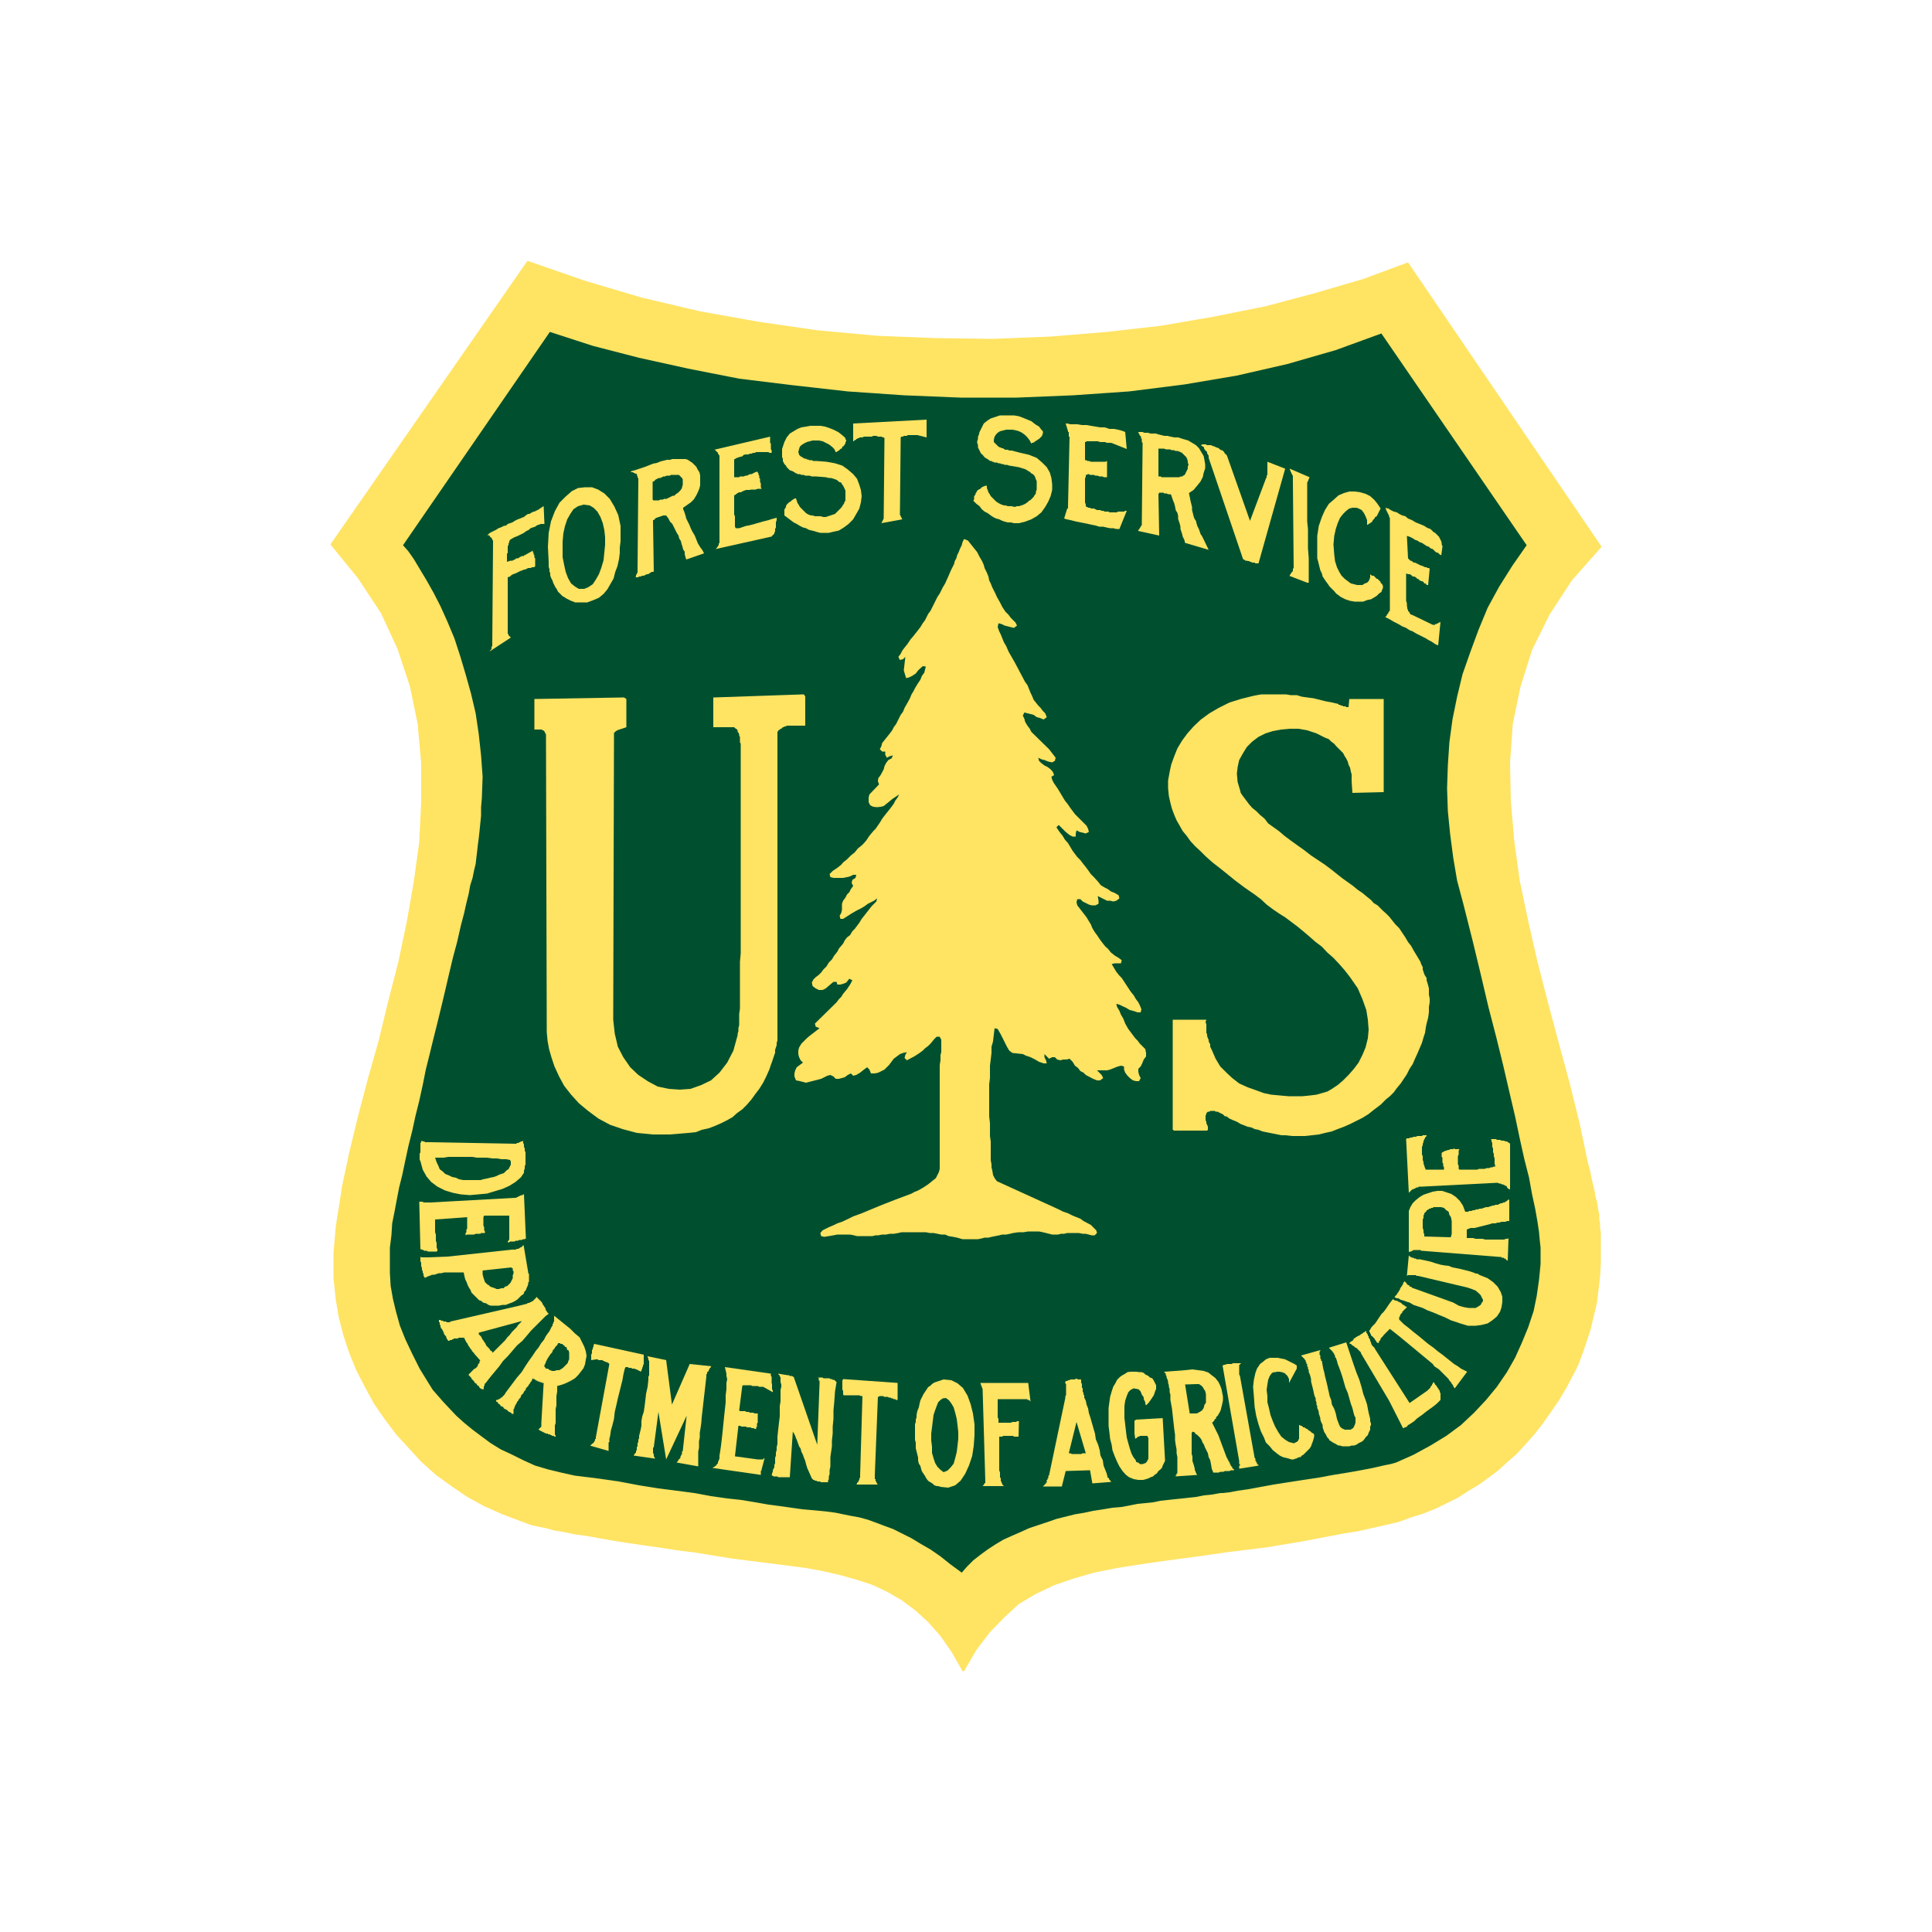 <?xml version="1.0" encoding="utf-8"?>
<!-- Generator: Adobe Illustrator 19.0.0, SVG Export Plug-In . SVG Version: 6.00 Build 0)  -->
<svg version="1.1" id="Layer_1" xmlns="http://www.w3.org/2000/svg" xmlns:xlink="http://www.w3.org/1999/xlink" x="0px" y="0px"
	 viewBox="0 0 500 500" style="enable-background:new 0 0 500 500;" xml:space="preserve">
<style type="text/css">
	.st0{fill:#FFE363;}
	.st1{fill:#00502F;}
</style>
<g id="XMLID_79_">
	<polygon id="XMLID_81_" class="st0" points="233.3,414.1 229.5,411.9 225.6,410.1 221.6,408.8 217.3,407.6 212.9,406.6 
		208.6,405.8 204,405.2 199.3,404.6 194.5,404 189.8,403.4 184.8,402.6 179.9,401.8 175.1,401.2 170.6,400.5 166.4,399.9 
		162.3,399.3 158.5,398.7 155.1,398.1 151.8,397.5 148.8,397.1 146,396.5 143.5,396.1 141.3,395.5 139.3,395.1 137.5,394.7 
		135.9,394.1 134.8,393.7 130,391.9 125.3,389.8 120.9,387.4 116.8,384.6 112.8,381.7 109,378.3 105.7,374.7 102.5,371.2 
		99.5,367.2 96.8,363.3 94.4,358.9 92.2,354.6 90.4,350.2 88.9,345.7 87.7,341.1 86.9,336.4 86.7,334.4 86.5,332.6 86.3,330.6 
		86.3,328.6 86.3,326.5 86.3,324.3 86.5,322.1 86.7,319.7 86.9,317.4 87.3,314.8 87.7,312.4 88.1,309.8 88.5,307.1 89.1,304.3 
		89.7,301.5 90.3,298.6 92.6,289.1 95.2,279.2 98,269.3 100.5,259 103.1,248.9 105.3,238.4 107.1,228.1 108.5,217.9 109,207.6 
		109,197.5 108.1,187.4 106.1,177.7 102.9,168 98.6,158.7 92.6,149.6 85.5,140.9 136.5,67.5 151.2,72.6 166,77 181.3,80.6 
		196.5,83.3 211.7,85.5 227,86.9 242,87.5 257,87.7 271.9,87.1 286.5,85.9 300.5,84.3 314.4,81.9 327.8,79.2 340.5,75.8 352.8,72.2 
		364.4,67.9 414.5,141.5 406.8,150.2 401,159.1 396.5,168.2 393.5,177.7 391.5,187.4 390.8,197.3 391,207.4 391.9,217.7 
		393.3,227.9 395.5,238.4 397.9,248.9 400.6,259.4 403.4,269.9 406.2,280.2 408.8,290.7 410.9,300.7 411.5,302.9 411.9,304.9 
		412.3,306.7 412.7,308.3 412.9,309.6 413.3,311 413.5,312.2 413.7,313.4 413.9,314.4 413.9,315.6 414.1,316.6 414.1,317.8 
		414.3,318.9 414.3,320.3 414.3,321.7 414.3,323.3 414.3,326.9 414.1,330.4 413.7,333.8 413.3,337.1 412.5,340.5 411.7,343.9 
		410.7,347 409.6,350.2 408.4,353.4 406.8,356.5 405.2,359.5 403.4,362.5 401.4,365.4 399.3,368.4 397.1,371.2 394.7,373.9 
		392.5,376.3 390.2,378.3 387.8,380.5 385.4,382.3 382.8,384.2 380.1,385.8 377.3,387.6 374.5,389 371.6,390.4 368.4,391.7 
		365.2,392.7 361.9,393.9 358.5,394.7 354.9,395.5 351.4,396.3 347.6,396.9 337.1,398.9 327.5,400.5 318.4,401.6 310,402.8 
		302.5,403.8 295.4,404.8 289.1,405.8 283.1,407 277.6,408.6 272.7,410.3 268.1,412.5 263.7,415.1 260,418.5 256.2,422.4 252.7,427 
		249.5,432.5 249.1,432.5 246.3,427.6 243.4,423.4 240.2,419.8 236.8,416.7 	"/>
	<polygon id="XMLID_85_" class="st1" points="296.4,389 298.4,388.8 300.3,388.4 302.1,388.2 303.9,388 305.9,387.8 307.7,387.6 
		309.6,387.4 311.6,387 313.6,386.8 315.8,386.4 316.4,386.4 318.2,386.2 320.3,385.8 323.1,385.4 326.3,384.8 329.6,384.2 
		333.4,383.6 337.3,383 341.3,382.4 345.1,381.7 348.8,381.1 352.2,380.5 355.3,379.9 357.9,379.3 359.9,378.9 361.3,378.5 
		365.8,376.5 370.2,374.1 374.3,371.6 378.1,368.8 381.5,365.6 384.6,362.3 387.4,358.9 390,355.1 392.1,351.4 393.9,347.4 
		395.5,343.5 396.9,339.3 397.7,335.4 398.3,331.2 398.7,327.1 398.7,322.9 398.5,321.1 398.3,318.9 397.9,316.2 397.3,312.8 
		396.5,309.1 395.7,304.7 394.5,300 393.3,294.6 392.1,288.9 390.6,282.5 389,275.6 387.2,268.3 385.2,260.6 383.2,252.1 
		381.1,243.4 378.7,233.9 377.1,227.9 376.1,222 375.3,215.9 374.7,209.9 374.5,204 374.7,198.1 375.1,192.1 375.9,186.2 
		377.1,180.3 378.5,174.5 380.5,168.8 382.6,163.1 385,157.3 388,151.8 391.4,146.4 395.1,141.1 357.5,86.3 345.7,90.6 333.2,94.2 
		320.1,97.2 306.5,99.5 292.2,101.3 277.8,102.3 263.2,102.9 248.5,102.9 233.9,102.3 219.4,101.3 205.2,99.7 191.3,98 178.1,95.4 
		165.4,92.6 153.4,89.5 142.3,85.9 104.3,141.1 105.7,142.7 107.1,144.7 108.6,147.2 110.4,150.2 112.2,153.4 114,156.9 
		115.8,160.9 117.6,165.2 119.1,169.8 120.5,174.5 121.9,179.5 123.1,184.6 123.9,190 124.5,195.5 124.9,201 124.7,206.6 
		124.5,208.9 124.5,211.1 124.3,213.1 124.1,215.1 123.9,216.9 123.7,218.4 123.5,220.2 123.3,221.8 123.1,223.6 122.7,225.2 
		122.3,227.2 121.7,229.1 121.3,231.3 120.7,233.7 120.1,236.4 119.3,239.4 118.3,243.8 117.2,247.9 116.2,252.1 115.2,256.4 
		114.2,260.6 113.2,264.7 112.2,268.7 111.2,272.8 110.2,276.8 109.4,280.8 108.5,284.9 107.5,288.9 106.7,292.6 105.7,296.6 
		104.9,300.3 104.1,304.1 103.3,307.3 102.7,310.4 102.1,313.6 101.5,316.6 101.3,319.7 100.9,322.9 100.9,326.3 100.9,329.4 
		101.1,332.8 101.7,336.2 102.5,339.5 103.5,343.1 104.9,346.6 106.7,350.4 108.6,354.2 111,358.1 112,359.7 113.4,361.3 
		114.8,362.9 116.4,364.6 118.1,366.4 120.1,368.2 122.3,370 124.7,371.8 127,373.5 129.6,375.1 132.6,376.5 135.4,377.9 
		138.5,379.3 141.9,380.3 145.2,381.1 148.8,381.9 154.5,382.6 160.1,383.4 165.4,384.4 170.4,385.2 175.1,385.8 179.7,386.4 
		184,387.2 188.2,387.8 191.9,388.2 195.5,388.8 198.9,389.4 202,389.8 204.8,390.2 207.6,390.6 209.9,390.8 212.1,391 214.1,391.2 
		216.3,391.5 218.2,391.9 220.2,392.3 222.4,392.7 224.6,393.3 226.8,394.1 228.9,394.9 231.1,395.7 233.5,396.9 235.9,398.1 
		238.2,399.5 240.8,401 243.4,402.8 245.9,404.8 248.9,407 250.3,405.4 251.9,403.8 253.7,402.4 255.6,401 257.6,399.7 259.6,398.5 
		261.8,397.5 264.1,396.5 266.3,395.5 268.7,394.7 271.1,393.9 273.4,393.1 275.8,392.5 278.2,391.9 280.6,391.5 282.9,391 
		285.5,390.6 287.9,390.2 290.3,390 292.4,389.6 294.4,389.2 	"/>
	<polygon id="XMLID_86_" class="st0" points="264.7,272.8 262,272.5 261.2,271.9 260.6,270.9 259,267.7 258.2,266.3 257.4,266.1 
		257.2,267.7 257,269.5 256.6,270.9 256.6,272.5 256.4,274.2 256.2,275.8 256.2,279 256,280.6 256,288.9 256.2,290.7 256.2,294 
		256.4,295.4 256.4,300.3 256.6,301.3 256.6,302.1 256.8,302.9 257,304.1 257.4,304.9 258,305.7 272.7,312.4 274,313 275.2,313.6 
		276.4,314 277.6,314.6 279.6,315.4 280.4,316 282.3,317 283.7,318.4 283.9,319.1 283.3,319.7 282.5,319.7 281,319.3 280.2,319.3 
		279.2,319.1 276.2,319.1 275.4,319.3 274.6,319.3 273.8,319.5 272.3,319.5 269.9,318.9 268.9,318.7 266.1,318.7 264.9,318.9 
		263.6,318.9 262.2,319.1 261.4,319.3 260.4,319.5 259.4,319.5 258.6,319.7 256.6,320.1 255.8,320.3 254.8,320.3 254.1,320.5 
		253.1,320.7 249.1,320.7 247.7,320.3 246.7,320.1 245.5,319.9 244.6,319.5 243.6,319.5 241.6,319.1 240.6,319.1 239.6,318.9 
		233.3,318.9 232.5,319.1 231.3,319.3 230.3,319.3 229.3,319.5 228.3,319.5 227.3,319.7 226.6,319.7 225.8,319.9 221.8,319.9 
		221,319.7 220,319.5 216.7,319.5 215.7,319.7 213.3,320.1 212.5,319.9 212.3,319.1 212.9,318.4 214.5,317.6 215.9,317 216.7,316.6 
		217.9,316.2 219.2,315.6 220.8,314.8 223,314 225.4,313 228.3,311.8 231.9,310.4 235.9,308.9 236.6,308.5 237.6,308.1 239,307.3 
		240.2,306.5 242.2,304.9 243,303.3 243.2,302.5 243.2,275.6 243.4,274.4 243.4,273 243.6,272.3 243.6,269.1 243.2,268.3 
		242.4,268.3 241.8,268.9 240.8,270.1 240.2,270.7 239.4,271.3 238.8,271.9 238,272.5 236.6,273.4 234.7,274.4 234.1,273.8 
		234.3,273 234.7,272.3 233.7,272.5 232.9,272.8 231.3,274 230.1,275.6 228.9,276.8 227.3,277.6 226.4,277.8 225.4,277.8 225,276.8 
		224.4,276.2 223.6,276.8 222.6,277.6 221.6,278.2 220.8,278.4 220.2,277.8 219.4,278.2 218.6,278.8 217.1,279.2 216.3,279.2 
		215.7,278.6 214.9,278.2 214.1,278.4 212.5,279.2 208.6,280.2 207,279.8 206,279.6 205.6,278.6 205.6,277.8 205.8,277 206.2,276.2 
		207.8,275 207.2,274.4 206.8,273.6 206.6,272.8 206.6,271.9 206.8,271.1 207.4,270.1 208.8,268.7 209.5,268.1 212.1,266.1 
		211.1,265.7 210.9,264.9 216.5,259.4 217.1,258.6 217.7,258 218.2,257.2 219.2,256 220,254.8 220.6,253.7 219.8,253.3 219,254.3 
		218.2,254.6 217.5,254.8 216.7,254.8 216.5,254.1 215.7,254.1 215.1,254.6 213.7,255.8 212.9,256.2 211.9,256.2 211.1,255.8 
		210.3,255.2 210.1,254.3 210.5,253.5 211.1,252.9 211.9,252.3 212.5,251.7 213.1,250.9 213.9,250.1 214.5,249.1 215.3,248.3 
		215.9,247.3 216.7,246.3 217.1,245.5 217.7,244.8 218.2,244.2 218.6,243.4 219.2,242.6 220,242 220.6,241 221.2,240.4 222.4,238.8 
		223,237.8 223.8,236.8 225.6,234.5 226.8,233.3 227,232.5 226.2,233.1 224.6,233.9 223.8,234.5 222.8,235.1 221.6,235.7 
		220.4,236.4 218.2,237.8 217.5,237.8 217.3,237 217.7,236.3 217.9,235.5 217.9,233.9 218.2,233.1 218.8,232.3 219.2,231.5 
		219.8,230.9 220.2,230.1 220.8,229.3 220.4,228.5 220.6,227.7 221.4,227.2 221.6,226.4 220.8,226.4 220,226.8 219.2,227 
		218.2,227.2 215.7,227.2 214.9,227 214.7,226.2 215.5,225.4 216.7,224.6 217.7,223.8 218.2,223.2 219.2,222.4 220.2,221.4 
		221.2,220.6 222,219.6 223,218.8 223.6,218.2 224.2,217.5 225,216.3 226,215.1 226.6,214.5 227.7,212.9 228.3,211.9 228.9,211.1 
		230.5,209.1 231.3,208 231.7,207.2 232.3,206.4 232.7,205.6 230.9,206.8 229.7,207.8 228.7,208.6 227.9,208.8 227,208.9 226,208.8 
		225.2,208.4 224.8,207.6 224.8,206.4 225,205.6 227.5,203 227.2,202.2 227.3,201.4 227.9,200.6 228.7,199.1 228.9,198.3 
		229.3,197.5 229.9,196.7 230.7,196.3 231.1,195.5 230.3,195.7 229.5,196.1 229.1,195.3 229.1,194.5 228.3,194.5 227.7,193.9 
		228.1,193.1 228.3,192.3 230.3,189.8 230.9,189 231.3,188.2 231.9,187.4 233.1,185 233.7,184.2 234.1,183.2 234.9,181.8 
		235.5,180.7 235.9,179.7 236.4,178.9 236.8,178.1 237.4,177.1 238.2,175.9 238.6,174.9 239.2,174.1 239.6,172.5 238.8,172.4 
		237.6,173.5 237,174.3 236.1,174.9 235.3,175.3 234.5,175.5 233.9,173.5 234.3,170 233.7,170.6 232.9,170.8 232.5,170 233.1,169.2 
		233.5,168.4 234.1,167.6 234.9,166.6 235.7,165.4 236.4,164.6 238.2,162.3 238.8,161.3 239.4,160.5 240.2,158.9 240.8,158.1 
		242.6,154.5 243.2,153.6 244,152 244.6,151 245.5,149 246.1,147.6 246.9,146 247.1,145.2 247.5,144.5 247.7,143.7 248.1,142.9 
		248.5,141.9 248.9,141.1 249.1,140.3 249.5,139.5 250.5,139.9 252.9,142.9 253.5,144.1 254.1,145.1 254.6,146.2 254.8,147 
		255.4,148.2 255.8,149.2 256,150.2 256.4,151 256.8,152 257.6,153.6 258,154.5 258.8,155.9 259.4,157.1 260.2,158.3 261,159.1 
		261.6,159.9 262.8,161.1 263.2,161.9 262.4,162.5 260,161.9 259.2,161.5 258.4,161.3 258.2,162.3 258.6,163.4 259,164.2 
		259.8,166.2 260.4,167.2 261,168.6 262.6,171.4 263.4,172.9 265.3,176.5 265.9,177.3 266.7,179.3 267.1,180.1 267.5,181.1 
		268.7,182.6 269.3,183.2 269.9,184 270.5,184.6 270.9,185.6 270.1,186.2 269.1,185.8 268.3,185.6 267.5,185 265.1,184.4 
		264.7,185.2 265.1,186 265.3,186.8 265.9,187.8 266.5,188.6 266.9,189.4 271.5,193.9 273.2,196.1 273,196.9 272.3,197.3 
		271.3,197.1 270.3,196.7 269.5,196.5 268.7,196.1 268.9,196.9 269.5,197.5 270.3,198.1 271.1,198.5 271.9,199.1 272.5,199.8 
		272.8,200.6 272.1,201 272.3,201.8 272.7,202.6 273.8,204.2 275.6,207.2 276.4,208.2 277,209.1 278.2,210.7 281.2,213.7 
		281.6,214.5 281.8,215.3 281,215.7 279.4,215.3 278.6,214.9 278.4,215.7 278.4,216.5 277.6,216.5 276.8,216.1 275.8,215.3 
		274,213.5 273.4,214.1 274.2,215.3 275,216.3 275.6,217.3 276.4,218.2 277.6,220.2 278.8,221.8 279.6,222.6 280.2,223.4 281,224.4 
		281.6,225.2 282.3,226.2 283.1,227 284.1,228.1 284.9,229.1 285.9,229.7 286.7,230.1 287.5,230.7 288.5,231.1 289.5,231.7 
		289.7,232.5 288.9,233.1 288.1,233.3 287.3,233.1 286.5,233.1 284.1,231.9 284.3,233.1 284.3,233.9 283.5,234.3 282.5,234.3 
		281.8,234.1 280.2,233.3 279.6,232.7 278.8,232.7 278.6,233.5 278.8,234.3 281.2,237.4 281.8,238.4 282.3,239.2 282.7,240.2 
		283.3,241.2 283.9,242 284.7,243.2 285.3,244 286.1,245 286.7,245.5 287.5,246.5 288.5,247.3 289.5,247.9 290.3,248.5 290.1,249.3 
		288.5,249.3 287.7,249.5 288.9,251.5 289.7,252.5 290.3,253.1 292.6,256.6 293.4,257.6 294,258.6 294.6,259.4 295,260.2 
		295.4,261.2 295.2,262 294.4,262 293.2,261.6 292.4,261.4 291.4,260.8 290.5,260.4 289.7,260 288.9,259.8 289.1,260.6 289.7,261.6 
		290.1,262.6 290.7,263.6 291.2,264.9 292,266.3 293.8,268.7 294.4,269.3 295,270.1 296.4,271.5 296.6,272.5 296.6,273.4 296,274.2 
		295.6,275.2 295.2,276 294.6,276.6 294.6,277.4 294.8,278.2 295.2,279 294.8,279.8 294,279.8 293.2,279.6 292.4,279 291.8,278.4 
		291.2,277.6 290.9,276.8 290.9,276 290.1,275.8 289.3,276 287.3,276.8 286.5,277 283.9,277 285.1,278.2 285.5,279 284.7,279.6 
		283.9,279.6 282.9,279.2 281,278.2 280.4,277.6 279.6,277.2 279,276.4 278.2,275.8 277.6,274.8 276.8,274 276,274.2 275.2,274.2 
		274.4,274.4 273.6,274.2 273,273.6 272.3,273.6 271.5,274 270.3,272.8 270.3,273.6 270.7,274.4 270.9,275.2 270.1,275.2 
		268.9,274.8 267.9,274.2 266.7,273.6 265.5,273.2 	"/>
	<polygon id="XMLID_87_" class="st0" points="203,188 202.8,188.2 202.6,188.2 202.4,188.4 202.2,188.6 202,188.6 201.8,188.8 
		201.6,189 201.4,189 201.4,189.2 201.2,189.4 201.2,189.6 201.2,267.1 201.2,267.7 201.2,268.3 201.2,268.7 201.2,269.3 201,269.9 
		201,270.5 200.8,271.1 200.6,271.7 200.6,272.5 200.4,273 200.2,273.6 200,274.2 199.8,274.8 199.5,275.6 199.3,276.2 199.1,276.8 
		198.3,278.6 197.5,280.2 196.5,281.8 195.5,283.1 194.5,284.5 193.3,285.9 192.1,287.1 190.7,288.1 189.6,289.1 188.2,289.9 
		186.6,290.7 185,291.4 183.4,292 181.6,292.4 180.1,293 178.1,293.2 173.3,293.6 169,293.6 164.8,293.2 161.1,292.2 157.9,291.1 
		154.9,289.5 152.2,287.5 149.8,285.5 147.8,283.3 146,281 144.7,278.6 143.5,276 142.7,273.6 142.1,271.5 141.7,269.3 141.5,267.1 
		141.3,190.6 141.3,190.4 141.3,190.2 141.3,190 141.1,189.8 141.1,189.6 140.9,189.4 140.9,189.2 140.7,189.2 140.7,189 140.5,189 
		140.3,189 140.3,188.8 138.7,188.8 138.5,188.8 138.3,188.8 138.3,188.6 138.3,188.4 138.3,180.9 161.5,180.5 162.1,180.9 
		162.1,188.2 159.7,189 159.5,189.2 159.3,189.2 159.3,189.4 159.1,189.4 159.1,189.6 158.9,189.6 158.9,189.8 158.9,190 
		158.9,190.2 158.7,263.9 159.1,267.5 159.9,270.9 161.3,273.6 163.1,276.2 165.2,278.2 167.6,279.8 170.2,281.2 173.1,281.8 
		175.9,282 178.7,281.8 181.5,280.8 184,279.6 186.2,277.6 188.2,275 189.8,271.9 190.9,267.9 190.9,267.5 191.1,266.9 191.1,266.1 
		191.3,265.3 191.3,264.5 191.3,263.6 191.3,262.4 191.5,261 191.5,259.6 191.5,258.2 191.5,256.6 191.5,254.8 191.5,253.1 
		191.5,251.1 191.5,248.9 191.7,246.7 191.7,192.5 191.5,192.1 191.5,191.5 191.5,191.1 191.5,190.7 191.3,190.4 191.3,190 
		191.1,189.6 190.9,189.4 190.9,189 190.7,188.8 190.6,188.6 190.4,188.6 190.2,188.4 190,188.2 189.6,188.2 189.4,188.2 
		184.6,188.2 184.6,181.5 184.6,181.3 184.6,181.1 184.6,180.9 184.6,180.7 184.6,180.5 184.8,180.5 208,179.7 208.2,179.9 
		208.2,180.1 208.4,180.1 208.4,180.3 208.4,187.8 203.6,187.8 203.4,188 203.2,188 	"/>
	<polygon id="XMLID_88_" class="st0" points="366.8,272.7 366.2,274 365.6,275.4 364.8,276.6 364.1,278 363.3,279.2 362.5,280.4 
		361.5,281.6 360.7,282.7 359.7,283.7 358.7,284.5 357.3,285.9 355.7,287.1 354.2,288.3 352.6,289.3 351,290.1 349.4,290.9 
		347.8,291.6 346.2,292.2 344.7,292.8 342.9,293.2 341.3,293.6 339.5,293.8 337.7,294 336.2,294 334.4,294 332.6,293.8 331.6,293.8 
		330.6,293.6 329.6,293.4 328.6,293.2 327.6,293 326.7,292.8 325.7,292.4 324.7,292.2 323.9,291.8 322.9,291.6 321.9,291.2 
		321.1,290.9 320.1,290.3 319.1,289.9 318.2,289.5 317.4,288.9 317,288.9 316.8,288.7 316.6,288.5 316.4,288.3 316.2,288.3 
		316,288.1 315.8,288.1 315.6,287.9 315.4,287.9 315.2,287.7 314.8,287.7 314.6,287.7 314.4,287.5 314.2,287.5 313.8,287.5 
		313.6,287.5 313.2,287.5 313,287.7 312.8,287.7 312.6,287.7 312.4,287.9 312.2,288.1 312.2,288.3 312,288.7 312,288.9 312,289.1 
		312,289.5 312,289.9 312.2,290.3 312.2,290.7 312.4,291.1 312.6,291.6 312.6,291.8 312.6,292 312.6,292.2 312.6,292.4 312.4,292.6 
		303.9,292.6 303.7,292.6 303.7,292.4 303.5,292.4 303.5,292.2 303.5,292 303.5,291.8 303.5,291.6 303.5,291.4 303.5,263.9 
		312.2,263.9 312,264.5 312.2,265.1 312.2,265.7 312.2,266.3 312.2,266.7 312.2,267.3 312.4,267.7 312.4,268.1 312.6,268.7 
		312.8,269.1 312.8,269.5 313,269.9 313.2,270.3 313.2,270.9 313.4,271.3 313.6,271.7 314.6,274 315.8,276 317.4,277.6 318.9,279 
		320.7,280.4 322.9,281.4 324.9,282.1 327.1,282.9 329,283.3 331.2,283.5 333.4,283.7 335.4,283.7 337.1,283.7 339.1,283.5 
		340.7,283.3 342.1,282.9 343.5,282.5 344.7,281.8 346.2,280.8 347.6,279.6 349,278.2 350.4,276.6 351.6,275 352.6,273 353.4,271.1 
		354,268.7 354.2,266.5 354,263.9 353.6,261.4 352.6,258.6 351.4,255.8 349.4,252.9 348,251.1 346.6,249.5 345.1,247.9 343.5,246.5 
		342.1,245 340.5,243.8 338.9,242.4 337.5,241.2 335.8,239.8 334.2,238.6 332.6,237.4 331,236.4 329.4,235.3 327.8,234.1 
		326.3,232.7 324.7,231.5 322.1,229.7 319.7,227.9 317.6,226.2 315.6,224.6 313.8,223.2 312,221.6 310.6,220.2 309.3,219 
		308.1,217.7 307.1,216.3 306.1,215.1 305.3,213.7 304.5,212.3 303.9,210.9 303.3,209.3 302.9,207.8 302.5,206 302.3,204 302.3,202 
		302.7,199.8 303.1,197.9 303.9,195.7 304.7,193.7 305.9,191.7 307.3,189.8 308.9,188 310.8,186.2 313,184.6 315.4,183.2 
		318.2,181.8 321.1,180.9 324.3,180.1 325.3,179.9 326.5,179.7 327.6,179.7 328.8,179.7 330.2,179.7 331.4,179.7 332.8,179.7 
		334,179.9 335.6,179.9 336.9,180.3 338.3,180.5 339.9,180.7 341.5,181.1 343.1,181.5 344.7,181.8 346.4,182.2 346.4,182.4 
		346.6,182.4 346.8,182.4 347,182.6 347.2,182.6 347.4,182.6 347.6,182.8 347.8,182.8 348,182.8 348.2,182.8 348.4,183 348.6,183 
		348.8,183 349,183 349.2,180.9 358.1,180.9 358.1,205 350,205.2 349.8,202.2 349.8,201.4 349.8,200.4 349.6,199.7 349.4,198.7 
		349,197.9 348.8,197.1 348.4,196.3 348,195.7 347.6,194.9 347,194.3 346.4,193.7 345.8,193.1 345.3,192.5 344.5,191.9 343.9,191.3 
		342.9,190.9 340.7,189.8 338.3,189 336,188.6 333.8,188.6 331.6,188.8 329.4,189.2 327.5,189.8 325.7,190.7 324.1,191.9 
		322.7,193.3 321.7,194.9 320.7,196.7 320.3,198.5 320.1,200.2 320.3,202.4 320.9,204.4 321.1,205.2 321.5,205.8 322.1,206.6 
		322.7,207.4 323.3,208.2 324.1,209.1 325.1,209.9 326.1,210.9 327.3,211.9 328.2,213.1 329.6,214.1 331,215.1 332.4,216.3 
		334,217.5 335.8,218.8 337.5,220 339.3,221.4 341.1,222.6 342.9,223.8 344.5,225 346,226.2 347.4,227.3 348.8,228.3 350.2,229.3 
		351.4,230.3 352.6,231.1 353.8,232.1 354.8,232.9 355.5,233.7 356.5,234.3 357.3,235.1 357.9,235.7 358.7,236.4 359.5,237.2 
		360.3,238.2 361.1,239.2 362.1,240.2 362.9,241.4 363.7,242.6 364.4,243.8 365.2,244.8 365.8,245.9 366.4,246.9 367,247.9 
		367.6,248.9 367.8,249.5 368.2,250.3 368.2,250.9 368.4,251.5 368.6,252.1 368.8,252.5 369.2,253.1 369.2,253.7 369.4,254.3 
		369.6,255 369.8,255.8 369.8,256.6 369.8,257.4 370,258.4 370,259.4 369.8,260.6 369.8,262 369.6,263.4 369.2,264.9 369,265.9 
		368.8,267.3 368.4,268.5 368,269.9 367.4,271.3 	"/>
	<polygon id="XMLID_89_" class="st0" points="362.1,334 362.3,333.8 362.3,333.6 362.5,333.2 362.7,333 362.9,332.6 363.1,332.4 
		363.1,332.2 363.3,331.8 363.5,331.6 363.5,331.4 363.5,331.6 363.7,331.8 363.9,332 364.1,332.2 364.1,332.4 364.2,332.4 
		364.4,332.6 364.6,332.6 364.8,332.8 364.8,333 365,333 365.2,333 365.4,333.2 365.6,333.4 365.8,333.4 376.1,337.1 377.5,337.9 
		378.9,338.3 380.1,338.5 381.1,338.5 381.9,338.5 382.6,338.1 383.2,337.7 383.4,337.3 383.8,336.7 383.8,336.4 383.4,335.6 
		383.2,335.2 382.6,334.6 381.9,334 380.9,333.6 379.7,333.2 367,330.2 366.8,330.2 366.6,330.2 366.4,330 366.2,330 366,330 
		365.8,330 365.6,330 365.4,330 365.2,330 365,330 364.6,330 364.4,330 364.1,330.2 364.6,324.9 364.8,325.1 365,325.3 365.2,325.3 
		365.4,325.5 365.8,325.5 366,325.7 366.2,325.7 366.4,325.7 366.6,325.9 366.8,325.9 367,325.9 367.2,325.9 367.4,325.9 
		370.2,326.5 371.4,326.9 372.8,327.3 373.9,327.5 374.9,327.6 375.9,328 376.9,328.2 377.9,328.4 378.7,328.6 379.5,328.8 
		380.3,329 380.9,329.2 381.5,329.4 381.9,329.6 382.4,329.6 382.6,329.8 383,330 385,330.8 386.4,331.8 387.6,333 388.4,334.4 
		388.8,335.6 388.8,336.9 388.6,338.3 388.2,339.5 387.4,340.7 386.2,341.7 385,342.5 383.4,342.9 381.9,343.1 379.9,343.1 
		377.9,342.5 375.5,341.7 373.9,340.9 372.4,340.3 371,339.7 369.4,339.1 368.2,338.5 367,338.1 365.8,337.7 364.8,337.1 
		364.1,336.9 363.3,336.6 362.5,336.4 361.9,336 361.5,336 361.1,335.8 360.9,335.8 361.1,335.4 361.3,335.2 361.5,335 361.7,334.6 
		361.9,334.4 	"/>
	<polygon id="XMLID_90_" class="st0" points="120.7,318.2 120.9,318 120.9,317.6 120.9,317.4 120.9,317 120.9,316.8 120.9,316.4 
		120.9,316 120.9,315.8 120.9,315.4 120.9,315 112.6,315.6 112.6,315.8 112.6,316.2 112.6,316.6 112.6,317.2 112.6,317.8 
		112.6,318.4 112.6,318.9 112.8,319.5 112.8,320.3 112.8,321.1 113,321.7 113,322.3 113,322.9 113.2,323.3 113.2,323.7 113,323.9 
		112.8,323.9 112.6,323.9 112.4,323.9 112,323.9 111.8,323.9 111.4,323.9 111.2,323.9 110.8,323.9 110.4,323.7 110.2,323.7 
		109.8,323.7 109.6,323.5 109.4,323.5 109,323.3 108.8,323.3 108.5,310.8 108.5,311 108.6,311 108.8,311 109,311 109.2,311 
		109.4,311 109.6,311.2 110,311.2 110.2,311.2 110.4,311.2 110.6,311.2 110.8,311.2 111,311.2 111.2,311.2 111.4,311.2 133.2,310 
		133.4,310 133.6,310 133.8,309.8 134,309.8 134.2,309.6 134.4,309.6 134.6,309.4 134.8,309.4 135,309.3 135.2,309.3 135.4,309.1 
		135.6,309.1 136.1,320.5 135.8,320.7 135.4,320.7 135,320.9 134.6,320.9 134.4,320.9 134,321.1 133.8,321.1 133.4,321.1 
		133.2,321.3 132.8,321.3 132.6,321.3 132.4,321.3 132,321.3 131.8,321.5 131.6,321.5 131.4,321.5 131.4,321.3 131.6,321.1 
		131.6,320.9 131.8,320.9 131.8,320.7 131.8,320.5 131.8,320.3 131.8,320.1 131.8,314.6 125.3,314.6 125.1,315 125.1,315.4 
		125.1,315.8 125.1,316 125.1,316.4 125.1,316.6 125.1,317 125.1,317.2 125.3,317.6 125.3,317.8 125.3,318 125.3,318.2 125.3,318.4 
		125.5,318.7 125.5,318.9 125.5,319.1 125.3,319.1 125.1,319.1 124.9,319.1 124.7,319.1 124.5,319.1 124.3,319.3 123.9,319.3 
		123.5,319.3 123.1,319.3 122.7,319.5 122.3,319.5 121.9,319.5 121.5,319.5 120.9,319.5 120.5,319.7 120.5,319.5 120.5,319.1 
		120.7,318.9 120.7,318.7 120.7,318.4 	"/>
	<polygon id="XMLID_91_" class="st0" points="373.3,300.9 373.3,300.7 373.3,300.3 373.3,300.2 373.3,300 373.3,299.6 373.1,299.4 
		373.1,299.2 373.1,298.8 373.1,298.4 373.3,298.2 373.7,298 374.1,297.8 374.3,297.8 374.7,297.6 375.1,297.6 375.3,297.4 
		375.7,297.4 375.9,297.4 376.1,297.4 376.3,297.2 376.5,297.4 376.7,297.4 376.9,297.4 377.3,297.4 377.5,297.4 377.7,297.4 
		377.5,297.8 377.5,298.2 377.5,298.4 377.5,298.8 377.3,299.2 377.3,299.4 377.3,299.8 377.3,300.2 377.3,300.3 377.3,300.7 
		377.3,301.1 377.3,301.3 377.5,301.7 377.5,302.1 377.5,302.5 377.7,302.7 378.3,302.7 378.9,302.7 379.5,302.7 380.1,302.7 
		380.9,302.7 381.5,302.7 382.3,302.7 382.8,302.5 383.4,302.5 384.2,302.5 384.8,302.3 385.4,302.3 385.8,302.1 386.2,302.1 
		386.6,301.9 387,301.9 386.8,301.1 386.8,300.5 386.8,299.8 386.6,299.2 386.6,298.6 386.4,298.2 386.4,297.8 386.4,297.2 
		386.2,296.8 386.2,296.4 386.2,296 386.2,295.8 386,295.4 386,295.2 386,295 385.8,294.8 386,294.8 386.2,294.8 386.4,294.8 
		386.8,294.8 387.2,294.8 387.4,295 387.8,295 388.2,295 388.6,295.2 388.8,295.2 389.2,295.2 389.6,295.4 390,295.4 390.2,295.6 
		390.6,295.8 390.8,296 390.8,307.9 390.6,307.7 390.4,307.7 390.2,307.5 390,307.3 390,307.1 389.8,306.9 389.6,306.9 389.4,306.7 
		389.2,306.7 389,306.5 388.8,306.5 388.6,306.5 388.4,306.3 388.2,306.3 388,306.3 387.6,306.1 368,307.1 367.8,307.1 367.4,307.1 
		367.2,307.1 367,307.3 366.8,307.3 366.6,307.3 366.4,307.5 366.2,307.5 366,307.7 365.8,307.7 365.4,307.9 365.2,308.1 365,308.3 
		364.8,308.5 364.6,308.7 363.9,294.8 364.1,294.6 364.4,294.6 364.6,294.6 365,294.4 365.4,294.4 365.8,294.2 366,294.2 
		366.4,294.2 366.8,294 367.2,294 367.6,294 368,294 368.2,293.8 368.6,293.8 368.8,293.8 369.2,293.8 369.2,294 369,294.2 
		368.8,294.4 368.8,294.6 368.6,294.8 368.6,295 368.4,295.2 368.4,295.4 368.4,295.6 368.2,296 368.2,296.4 368,296.8 368,297.2 
		368,297.6 368,298 368,298.4 368,298.8 368.2,299.2 368.2,299.6 368.2,300.2 368.4,300.7 368.4,301.1 368.6,301.7 368.8,302.3 
		369,302.7 373.7,302.7 373.7,302.5 373.7,302.1 373.5,301.7 373.5,301.5 373.5,301.1 	"/>
	<polygon id="XMLID_92_" class="st0" points="362.1,336.9 362.3,337.1 362.5,337.1 362.7,337.3 362.9,337.5 363.1,337.7 
		363.3,337.7 363.5,337.9 363.7,338.1 363.9,338.1 364.1,338.3 363.9,338.5 363.7,338.7 363.5,338.9 363.3,339.1 363.1,339.3 
		362.9,339.5 362.9,339.7 362.7,339.9 362.5,340.1 362.3,340.5 362.3,340.7 362.1,340.9 362.1,341.1 362.1,341.3 362.1,341.5 
		363.3,342.7 364.6,343.7 365.8,344.7 367.2,345.8 368.4,346.8 369.6,347.8 371,348.8 372.2,349.8 373.3,350.6 374.3,351.4 
		375.3,352.2 376.3,353 377.3,353.6 378.1,354.2 378.9,354.6 379.7,355 376.5,359.3 376.3,359.1 376.1,358.7 375.9,358.3 
		375.7,358.1 375.5,357.7 375.1,357.3 374.9,356.9 374.5,356.5 374.1,356.1 373.7,355.7 373.3,355.3 372.8,354.8 372.4,354.4 
		371.8,354 371.2,353.6 370.8,353 362.1,345.8 359.7,343.9 359.3,344.3 359.1,344.5 358.9,344.7 358.5,345.1 358.3,345.3 
		358.1,345.5 357.9,345.8 357.7,346 357.5,346.2 357.3,346.4 357.3,346.6 357.1,347 356.9,347 356.9,347.4 356.7,347.6 356.3,347.4 
		356.1,347 355.9,346.8 355.7,346.4 355.5,346.2 355.3,346 355.1,345.8 354.9,345.7 354.8,345.5 354.8,345.3 354.6,345.1 
		354.6,344.9 354.4,344.7 354.4,344.5 354.4,344.3 354.6,344.1 354.8,343.7 355.1,343.3 355.5,342.9 355.9,342.5 356.3,341.9 
		356.7,341.3 357.1,340.7 357.5,340.1 358.1,339.5 358.7,338.7 359.1,338.1 359.5,337.5 360.1,336.7 360.5,336.2 360.7,336.4 
		361.1,336.6 361.3,336.6 361.7,336.7 361.9,336.9 	"/>
	<polygon id="XMLID_93_" class="st0" points="351.6,349.4 351.4,349.2 351.2,349 351,348.8 350.8,348.8 350.6,348.6 350.4,348.4 
		350,348.2 349.8,348 349.6,347.8 349.4,347.8 349.2,347.6 349.4,347.4 349.6,347.2 350,347 350.2,346.8 350.4,346.4 350.8,346.2 
		351,346 351.4,345.8 351.6,345.7 352,345.5 352.2,345.3 352.6,345.1 352.8,344.9 353.2,344.7 353.4,344.5 353.6,344.5 353.6,344.7 
		353.6,344.9 353.8,345.1 354,345.5 354,345.7 354.2,345.8 354.2,346.2 354.4,346.4 354.6,346.8 354.6,347 354.8,347.4 354.9,347.8 
		355.1,348.2 355.5,348.6 355.7,348.8 355.9,349.2 364.8,363.1 369.4,359.9 369.6,359.7 369.8,359.5 370,359.3 370.2,359.1 
		370.2,358.9 370.4,358.7 370.6,358.5 370.6,358.3 370.8,358.1 370.8,357.9 371,357.7 371.2,357.9 371.4,358.3 371.6,358.5 
		371.8,358.7 372,359.1 372.2,359.3 372.4,359.7 372.6,359.9 372.6,360.3 372.8,360.5 372.8,360.9 372.8,361.1 372.8,361.5 
		372.8,361.7 372.8,362.1 372.8,362.3 371.8,363.3 370.8,364.1 369.8,364.8 369,365.4 368,366.2 367.4,366.6 366.6,367.2 366,367.8 
		365.4,368.2 364.8,368.6 364.4,368.8 364.1,369.2 363.7,369.4 363.5,369.4 363.3,369.6 363.1,369.6 359.5,362.5 352.2,350.2 
		352.2,350 352,349.8 351.8,349.6 	"/>
	<polygon id="XMLID_94_" class="st0" points="313.4,115.2 313.8,115.4 314.4,115.6 314.8,115.8 315.4,116 315.8,116.4 316.4,116.6 
		316.8,117 317,117.4 317.4,117.7 317.6,118.1 323.5,134.8 327.6,123.9 327.6,123.7 327.8,123.7 327.8,123.5 327.8,123.3 
		327.8,123.1 328,122.9 328,122.7 328,122.5 328,122.3 328,122.1 328,119.5 332.6,121.3 325.7,145.8 325.5,145.8 325.3,145.8 
		325.1,145.8 324.9,145.8 324.7,145.6 324.5,145.6 324.3,145.6 324.1,145.6 323.7,145.4 323.5,145.4 323.3,145.2 322.9,145.2 
		322.7,145.1 322.3,145.1 322.1,144.9 321.7,144.7 312.8,118.5 312.8,118.3 312.8,118.1 312.8,117.9 312.6,117.7 312.6,117.6 
		312.4,117.4 312.4,117 312.2,116.8 312,116.6 311.8,116.4 311.6,116 311.6,115.8 311.4,115.6 311,115.4 310.8,115.2 311.2,115 
		311.6,115 312,115 312.4,115.2 312.8,115.2 	"/>
	<polygon id="XMLID_96_" class="st0" points="175.7,377.7 175.9,377.5 176.1,377.3 176.1,377.1 176.1,376.9 176.3,376.7 
		176.3,376.5 176.5,376.3 176.5,376.1 176.5,375.9 176.5,375.7 176.7,375.5 177.7,366.4 172.4,377.7 170.4,365.4 169.2,374.5 
		169,374.7 169,374.9 169,375.1 169,375.3 169,375.5 169,375.7 169,375.9 169,376.1 169.2,376.3 169.2,376.5 169.2,376.7 
		169.2,376.9 169.4,377.1 169.4,377.3 169.6,377.5 164,376.7 164,376.5 164.2,376.5 164.2,376.3 164.4,376.1 164.6,375.9 
		164.6,375.7 164.6,375.5 164.8,375.3 164.8,375.1 164.8,374.9 164.8,374.7 164.8,374.5 165,374.3 165,374.1 165,373.9 165,373.7 
		165,373.5 165.2,373.2 165.2,372.6 165.4,372.2 165.4,371.6 165.6,370.8 165.8,370 166,369 166,367.8 166.2,366.6 166.6,365.4 
		166.8,364.1 167,362.5 167.2,360.7 167.6,358.9 167.8,357.1 167.8,356.3 168,355.9 168,355.3 168,354.8 168,354.4 168,354 
		168,353.6 168,353.2 168,352.8 168,352.6 168,352.2 167.8,352 167.8,351.8 167.8,351.6 167.6,351.2 167.6,351 172.4,352 
		173.9,363.5 178.5,353 184.2,353.6 184,353.6 184,353.8 183.8,354 183.6,354.2 183.6,354.4 183.4,354.6 183.4,354.8 183.2,355 
		183,355.1 183,355.3 183,355.5 182.8,355.7 182.8,355.9 182.8,356.1 182.8,356.3 181.6,366.8 181.5,368.2 181.3,369.6 181.1,370.8 
		181.1,372 180.9,373 180.9,373.9 180.9,374.7 180.7,375.7 180.7,376.5 180.7,377.1 180.7,377.7 180.7,378.1 180.7,378.7 
		180.7,378.9 180.7,379.3 180.7,379.5 175.1,378.5 175.3,378.3 175.5,378.1 175.5,377.9 	"/>
	<polygon id="XMLID_97_" class="st0" points="259.4,134.8 258.6,134.4 257.8,134.2 257,133.8 256.4,133.4 255.6,132.8 254.8,132.4 
		254.1,131.8 253.5,131 252.7,130.4 251.9,129.6 252.1,129.2 252.1,128.8 252.1,128.4 252.3,128.2 252.5,127.8 252.5,127.6 
		252.7,127.4 252.9,127 253.1,126.8 253.3,126.7 253.7,126.5 253.9,126.3 254.1,126.1 254.5,125.9 254.6,125.9 255,125.7 
		255.4,125.7 255.4,126.3 255.6,126.8 255.8,127.4 256.2,128 256.4,128.4 256.8,128.8 257.2,129.2 257.6,129.6 257.8,129.8 
		258.4,130.2 258.8,130.4 259.2,130.6 259.8,130.8 260.2,130.8 260.8,131 261.2,131 261.8,131 262.6,131.2 263.2,131 263.7,131 
		264.3,130.8 264.9,130.6 265.3,130.4 265.9,130 266.3,129.6 266.7,129.4 267.1,129 267.5,128.6 267.7,128.2 267.9,128 268.1,127.6 
		268.1,127.2 268.3,126.7 268.3,126.1 268.3,125.5 268.3,125.1 268.3,124.5 268.1,124.1 267.9,123.5 267.7,123.1 267.3,122.7 
		266.9,122.5 266.5,122.1 266.1,121.9 265.5,121.5 264.9,121.3 264.3,121.1 263.6,120.9 261.2,120.5 260.6,120.3 260,120.3 
		259.6,120.1 259.2,120.1 258.8,119.9 258.4,119.9 258,119.7 257.6,119.7 257.4,119.7 257,119.5 256.8,119.5 256.6,119.3 
		256.4,119.3 256.2,119.3 256,119.1 255.4,118.7 255,118.5 254.6,118.1 254.3,117.7 253.9,117.4 253.7,117 253.5,116.6 253.3,116.2 
		253.1,115.8 253.1,115.2 252.9,114.6 252.9,114.2 253.1,113.6 253.1,113 253.3,112.6 253.5,111.8 254.1,110.6 254.6,109.6 
		255.6,108.8 256.4,108.3 257.6,107.9 258.8,107.5 260,107.5 261.2,107.5 262.4,107.5 263.6,107.7 264.7,108.1 265.9,108.6 
		266.9,109 267.9,109.8 268.9,110.4 269.5,111.2 269.7,111.4 269.9,111.6 269.9,112 269.9,112.2 269.7,112.6 269.7,112.8 269.5,113 
		269.1,113.4 268.9,113.6 268.5,113.8 268.3,114 267.9,114.2 267.7,114.4 267.3,114.6 267.1,114.6 266.9,114.8 266.5,114 
		265.9,113.2 265.3,112.6 264.5,112 263.7,111.6 263,111.4 262,111.2 261.2,111.2 260.4,111.2 259.6,111.4 258.8,111.6 258.2,112 
		257.8,112.4 257.4,113 257.2,113.8 257.2,114.4 257.4,114.6 257.6,114.8 257.8,115 258,115.2 258.2,115.4 258.4,115.6 258.8,115.8 
		259,115.8 259.2,116 259.6,116 259.8,116.2 260.2,116.4 260.6,116.4 260.8,116.4 261.2,116.6 261.8,116.6 264.1,117.2 266.3,117.7 
		268.3,118.5 269.7,119.7 270.9,120.9 271.7,122.3 272.1,123.7 272.3,125.3 272.3,126.8 271.9,128.4 271.3,129.8 270.5,131.2 
		269.5,132.6 268.3,133.6 266.9,134.4 265.3,135 263.7,135.4 263,135.4 262.4,135.4 261.6,135.2 260.8,135.2 260,135 	"/>
	<polygon id="XMLID_98_" class="st0" points="210.9,137.5 210.1,137.3 209.3,137.1 208.6,136.7 207.8,136.5 207,136.1 206.2,135.6 
		205.4,135.2 204.6,134.6 203.8,134 203,133.4 203,132.8 203,132.6 203,132.2 203,131.8 203.2,131.6 203.4,131.2 203.4,131 
		203.6,130.6 203.8,130.4 204,130.2 204.2,130 204.6,129.8 204.8,129.6 205,129.4 205.4,129.2 205.6,129 206,129 206.2,129.6 
		206.4,130.2 206.8,130.8 207,131.2 207.4,131.6 207.8,132 208.2,132.4 208.6,132.8 208.9,133 209.3,133.2 209.9,133.4 210.3,133.4 
		210.9,133.6 211.3,133.6 211.9,133.6 212.3,133.6 213.1,133.8 213.7,133.8 214.3,133.6 214.9,133.4 215.5,133.2 216.1,133 
		216.5,132.6 216.9,132.2 217.3,131.8 217.7,131.4 218,131 218.2,130.6 218.4,130.4 218.6,129.8 218.8,129.6 218.8,129.2 
		218.8,128.6 218.8,128 218.8,127.4 218.8,127 218.6,126.5 218.4,126.1 218.2,125.7 217.9,125.3 217.7,124.9 217.1,124.7 
		216.7,124.3 216.3,124.1 215.7,123.9 215.1,123.7 214.5,123.7 213.7,123.5 211.1,123.3 210.5,123.3 210.1,123.3 209.5,123.1 
		209.1,123.1 208.8,123.1 208.4,123.1 208,122.9 207.8,122.9 207.4,122.9 207,122.7 206.8,122.7 206.6,122.7 206.4,122.7 
		206.2,122.5 206,122.5 205.4,122.1 205,121.9 204.4,121.7 204,121.3 203.6,120.9 203.4,120.5 203,120.1 202.8,119.7 202.6,119.3 
		202.6,118.7 202.4,118.3 202.4,117.7 202.4,117.4 202.4,116.8 202.4,116.2 202.6,115.6 203,114.4 203.6,113.2 204.4,112.2 
		205.4,111.6 206.4,111 207.4,110.6 208.6,110.4 209.7,110.2 210.9,110.2 212.3,110.2 213.5,110.4 214.7,110.8 215.7,111.2 
		216.9,111.8 217.7,112.4 218.4,113 218.8,113.4 218.8,113.6 219,114 219,114.2 218.8,114.4 218.8,114.8 218.6,115 218.4,115.4 
		218,115.6 217.9,116 217.5,116.2 217.3,116.4 217.1,116.6 216.7,116.8 216.5,117 216.3,117 215.9,116.2 215.3,115.6 214.5,115 
		213.7,114.6 212.9,114.2 211.9,114 211.1,114 210.3,114 209.5,114.2 208.8,114.4 208,114.8 207.4,115.2 207,115.6 206.8,116.2 
		206.6,117 206.8,117.6 206.8,117.7 207,117.9 207.2,118.1 207.6,118.3 207.8,118.5 208,118.5 208.2,118.7 208.6,118.7 208.8,118.9 
		209.1,118.9 209.5,119.1 209.7,119.1 210.1,119.1 210.5,119.3 210.9,119.3 211.3,119.3 213.9,119.5 216.1,119.9 218,120.5 
		219.4,121.5 220.8,122.7 221.8,123.9 222.4,125.5 222.8,126.8 223,128.4 222.8,130 222.4,131.6 221.6,133 220.8,134.4 219.6,135.6 
		218.4,136.5 217.1,137.3 215.3,137.7 214.5,137.9 213.9,137.9 213.1,137.9 212.3,137.9 211.5,137.7 	"/>
	<polygon id="XMLID_102_" class="st0" points="235.9,112.6 235.7,112.6 235.5,112.6 235.3,112.6 234.9,112.6 234.7,112.8 
		234.3,112.8 234.1,112.8 233.9,112.8 233.7,113 233.3,113 233.1,113.2 232.9,132.8 232.9,133 232.9,133.2 233.5,134.4 228.1,135.4 
		228.7,134.2 228.7,134 228.7,133.8 228.9,113.4 228.7,113.2 228.5,113.2 228.1,113 227.9,113 227.5,113 227.2,113 226.8,112.8 
		226.4,112.8 226,112.8 225.6,113 225,113 224.6,113 224.2,113 223.6,113 223.2,113.2 222.8,113.2 222.6,113.2 222.4,113.2 
		222.4,113.4 222.2,113.4 222,113.4 221.8,113.6 221.6,113.6 221.6,113.8 221.4,113.8 221.2,114 221,114 221,114.2 220.8,114.2 
		220.8,109.6 239.8,108.6 239.8,113.2 237.4,112.6 237,112.6 236.8,112.6 236.4,112.6 236.3,112.6 	"/>
	<polygon id="XMLID_103_" class="st0" points="344.9,373.3 344.5,373 344.1,372.8 343.9,372.4 343.5,372 343.3,371.6 343.1,371.2 
		342.7,370.6 342.5,370 342.3,369.4 342.3,368.8 342.1,368.4 341.9,368 341.7,367.4 341.7,367 341.5,366.4 341.3,365.8 341.3,365.4 
		341.1,364.8 340.9,364.4 340.9,363.9 340.7,363.5 340.7,362.9 340.5,362.5 340.5,361.9 340.3,361.5 340.1,360.9 339.9,359.9 
		339.7,359.1 339.5,358.3 339.3,357.5 339.3,356.9 339.1,356.1 338.9,355.5 338.7,355.1 338.7,354.6 338.5,354.2 338.5,353.8 
		338.3,353.6 338.3,353.4 338.3,353.2 338.3,353 338.1,353 338.1,352.8 338.1,352.6 337.9,352.4 337.9,352.2 337.9,352 337.7,352 
		337.7,351.8 337.5,351.6 337.3,351.4 337.1,351.2 336.9,351 336.7,350.8 341.7,349.4 341.7,349.6 341.5,349.8 341.5,350 
		341.5,350.2 341.5,350.4 341.5,350.6 341.7,350.8 341.7,351 341.7,351.2 341.7,351.4 341.7,351.6 341.9,351.8 341.9,352 
		341.9,352.2 342.1,352.2 342.3,353.4 342.5,354.4 342.7,355.1 342.9,356.1 343.1,356.9 343.3,357.7 343.5,358.5 343.7,359.5 
		343.9,360.3 344.1,361.3 344.5,362.3 344.7,363.5 345.3,364.6 345.7,365.8 346,367.2 346.6,368.8 346.8,369.2 347,369.4 
		347.2,369.6 347.6,369.8 348,370 348.4,370 348.8,370 349.2,370 349.6,370 349.8,369.8 350.2,369.6 350.4,369.2 350.6,368.8 
		350.8,368.2 350.8,367.6 350.8,366.8 350.6,366.6 350.4,366 350.2,365.2 350,364.4 349.6,363.3 349.2,361.9 348.8,360.5 
		348.2,359.1 347.8,357.7 347.4,356.3 347,355.1 346.6,354 346.2,353 346,352.2 345.8,351.6 345.7,351.4 345.5,351.2 345.5,351 
		345.5,350.8 345.3,350.6 345.3,350.4 345.1,350.2 345.1,350 344.9,350 344.9,349.8 344.7,349.6 344.5,349.4 344.3,349.2 344.1,349 
		343.9,348.8 348.4,347.4 349.4,350.4 350.2,352.8 351,355.1 351.8,357.1 352.4,359.1 352.8,360.7 353.4,362.3 353.8,363.5 
		354,364.6 354.2,365.6 354.4,366.4 354.6,367.2 354.6,367.8 354.8,368.4 354.8,368.8 354.6,369.2 354.6,370 354.2,370.8 354,371.4 
		353.4,372 353,372.6 352.6,373 352,373.3 351.6,373.5 351,373.9 350.4,374.1 349.8,374.1 349.2,374.3 348.6,374.3 348.2,374.3 
		347.8,374.3 347.4,374.3 346.8,374.1 346.4,374.1 346,373.9 345.7,373.7 345.3,373.5 	"/>
	<polygon id="XMLID_104_" class="st0" points="356.1,149.6 356.3,149.8 356.5,149.8 356.7,150 356.9,150.2 357.1,150.4 357.3,150.6 
		357.3,150.8 357.5,151 357.7,151.2 357.9,151.6 357.9,151.8 357.9,152.2 357.7,152.6 357.5,153.2 356.9,153.6 356.3,154.2 
		355.5,154.7 354.8,155.1 353.8,155.3 352.8,155.7 351.8,155.7 350.6,155.7 349.4,155.5 348.2,155.1 347,154.5 345.8,153.6 
		345.3,153 344.7,152.4 344.1,151.8 343.7,151.2 343.1,150.4 342.7,149.8 342.3,149.2 342.1,148.4 341.7,147.6 341.5,146.8 
		341.3,146 341.1,145.2 340.9,144.5 340.9,143.7 340.9,142.7 340.9,141.9 340.9,138.7 341.3,136.1 342.1,133.8 342.9,132 
		343.9,130.4 345.3,129.2 346.4,128.2 347.8,127.6 349.2,127.2 350.6,127.2 352,127.4 353.4,127.8 354.6,128.4 355.7,129.4 
		356.5,130.4 357.3,131.6 357.1,132 356.9,132.4 356.7,132.8 356.5,133.2 356.3,133.6 355.9,133.8 355.7,134.2 355.5,134.4 
		355.3,134.6 355.1,135 354.9,135.2 354.8,135.2 354.6,135.4 354.2,135.6 354,135.8 353.8,135.8 353.8,134.6 353.4,133.6 353,132.8 
		352.4,132 351.6,131.6 351,131.4 350,131.4 349.2,131.6 348.4,132.2 347.6,133 346.8,134 346.2,135.4 345.7,136.9 345.3,138.7 
		345.1,140.9 345.3,143.5 345.5,145.2 346,146.8 346.6,148 347.2,149 348,149.8 348.8,150.4 349.6,151 350.4,151.2 351.2,151.4 
		352,151.4 352.6,151.4 353.2,151 353.8,150.8 354.2,150.4 354.4,150 354.6,149.4 354.6,148.6 354.8,148.8 355.1,149 355.5,149 
		355.7,149.2 355.9,149.4 	"/>
	<polygon id="XMLID_105_" class="st0" points="204.2,355.9 204.2,355.9 204.4,356.1 204.6,356.1 204.8,356.1 205,356.1 205.2,356.3 
		205.4,356.3 211.5,373.9 212.1,358.1 212.1,357.9 212.1,357.7 212.1,357.5 212.1,357.3 211.9,357.3 211.9,357.1 211.9,356.9 
		211.9,356.7 211.7,356.5 212.9,356.5 213.1,356.7 213.5,356.7 213.7,356.7 213.9,356.7 214.3,356.7 214.7,356.7 214.9,356.9 
		215.1,356.9 215.3,356.9 215.5,357.1 215.7,357.1 215.9,357.1 216.1,357.3 216.3,357.5 216.5,357.7 216.1,360.1 215.9,362.9 
		215.7,365 215.7,367.2 215.5,369.2 215.5,371 215.3,372.8 215.3,374.3 215.1,375.7 214.9,377.1 214.9,378.5 214.9,379.5 
		214.7,380.5 214.7,381.5 214.5,382.1 214.5,382.8 214.3,383.2 214.3,383.6 213.9,383.6 213.5,383.6 213.1,383.6 212.7,383.6 
		212.5,383.6 212.1,383.4 211.9,383.4 211.7,383.4 211.5,383.4 211.3,383.2 211.1,383.2 210.9,383.2 210.7,383 210.5,383 
		210.3,382.8 210.1,382.6 208.9,379.9 208.6,378.9 208.4,378.1 208,377.1 207.8,376.5 207.4,375.7 207.2,374.9 206.8,374.3 
		206.6,373.7 206.4,373.2 206.2,372.6 206,372.2 205.8,371.6 205.6,371.2 205.4,370.8 205.2,370.6 205.2,370.2 204.4,382.3 
		204,382.3 203.6,382.3 203.4,382.3 203,382.3 202.8,382.3 202.4,382.3 202,382.3 201.8,382.3 201.4,382.3 201.2,382.1 200.8,382.1 
		200.6,382.1 200.2,382.1 200,381.9 199.8,381.9 199.7,381.7 199.8,381.5 199.8,381.3 200,380.9 200,380.5 200.2,380.1 200.4,379.7 
		200.4,379.1 200.6,378.7 200.6,378.1 200.6,377.3 200.8,376.7 200.8,375.9 201,375.3 201,374.5 201.2,373.7 201.2,371.8 201.4,370 
		201.6,368.2 201.8,366.6 201.8,365.2 201.8,363.9 202,362.7 202,361.7 202,360.7 202,359.7 202.2,358.9 202.2,358.3 202,357.7 
		202,357.3 202,356.9 202,356.5 202,356.3 201.8,356.3 201.8,356.1 201.8,355.9 201.6,355.9 201.6,355.7 201.4,355.7 201.4,355.5 
		203.8,355.9 204,355.9 	"/>
	<polygon id="XMLID_110_" class="st0" points="186,141.1 186,140.9 186,140.7 186.2,140.5 186.2,140.3 186.2,140.1 186.2,139.9 
		186.2,139.7 186.2,139.5 186.2,139.3 186.2,118.9 186.2,118.7 186.2,118.5 186.2,118.3 186.2,118.1 186.2,117.9 186,117.7 
		186,117.6 185.8,117.4 185.8,117.2 185.6,117 185.4,116.8 185.2,116.6 185,116.4 184.8,116.4 199.3,113 199.3,113.2 199.3,113.4 
		199.3,113.6 199.3,113.8 199.3,114 199.3,114.4 199.3,114.6 199.5,114.8 199.5,115 199.5,115.4 199.5,115.6 199.5,116 199.5,116.2 
		199.7,116.6 199.7,117 199.7,117.2 199.5,117.2 199.3,117.2 199.1,117.2 198.9,117 198.7,117 198.5,117 198.3,117 197.7,117 
		197.1,117 196.7,117 196.1,117 195.7,117 195.3,117.2 194.9,117.2 194.5,117.4 194.1,117.4 193.7,117.6 193.1,117.6 192.5,117.7 
		192.1,118.1 191.3,118.3 190.7,118.5 190,118.9 190,123.5 190.2,123.5 190.6,123.5 190.9,123.5 191.3,123.5 191.5,123.3 
		191.9,123.3 192.5,123.3 192.9,123.1 193.3,123.1 193.7,122.9 194.1,122.7 194.5,122.7 194.9,122.5 195.3,122.3 195.7,122.1 
		196.1,122.1 196.1,122.3 196.3,122.5 196.3,122.7 196.3,122.9 196.5,123.1 196.5,123.3 196.5,123.7 196.7,123.9 196.7,124.3 
		196.7,124.7 196.9,125.1 196.9,125.5 196.9,126.1 197.1,126.5 196.5,126.5 196.1,126.5 195.5,126.7 194.9,126.7 194.5,126.7 
		193.9,126.8 193.5,126.8 193.1,126.8 192.5,127 192.1,127.2 191.7,127.4 191.3,127.4 190.9,127.6 190.6,127.8 190.4,128 190,128.2 
		190,129.2 190,130 190,130.8 190,131.4 190,132 190,132.6 190,133.2 190.2,133.6 190.2,134.2 190.2,134.6 190.2,135 190.2,135.4 
		190.2,135.8 190.2,136.1 190.2,136.3 190.4,136.7 190.7,136.7 191.3,136.7 191.9,136.5 192.5,136.3 193.1,136.1 193.7,136 
		194.5,135.8 195.3,135.6 195.9,135.4 196.7,135.2 197.3,135 198.1,134.8 198.9,134.6 199.5,134.4 200.2,134.2 201,134 201,134.6 
		200.8,135.2 200.8,135.6 200.8,136.1 200.8,136.5 200.6,136.9 200.6,137.3 200.6,137.5 200.4,137.9 200.4,138.1 200.2,138.3 
		200,138.5 199.8,138.7 199.7,138.7 199.7,138.9 199.5,138.9 185.2,142.1 185.4,141.9 185.6,141.7 185.6,141.5 185.8,141.5 
		185.8,141.3 	"/>
	<polygon id="XMLID_111_" class="st0" points="285.5,136.3 284.5,136.3 283.5,136 282.5,135.8 281.6,135.6 280.6,135.4 279.6,135.2 
		278.6,135 277.8,134.8 277,134.6 276,134.4 275.4,134.2 276.2,131.6 276.4,131.6 276.4,131.4 276.4,131.2 276.4,131 276.8,113 
		276.6,113 276.6,112.8 276.6,112.6 276.6,112.4 276.6,112.2 276.6,112 276.6,111.8 276.4,111.8 276.4,111.6 275.8,109.6 
		276.2,109.6 277,109.8 277.8,109.8 278.8,109.8 280,110 281.2,110 282.3,110.2 283.5,110.4 284.7,110.6 285.9,110.6 287.1,111 
		288.3,111 289.3,111.2 290.1,111.4 290.7,111.6 291.2,111.8 291.6,116.2 288.1,114.8 287.5,114.6 287.1,114.6 286.5,114.6 
		285.9,114.4 285.3,114.4 284.7,114.4 284.1,114.2 283.5,114.2 282.9,114.2 282.5,114.2 282.1,114.2 281.8,114.2 281.4,114.2 
		281.2,114.2 281,114.4 280.8,114.4 280.8,119.1 281.2,119.1 281.4,119.3 281.8,119.3 281.9,119.3 282.3,119.5 282.7,119.5 
		283.1,119.5 283.5,119.5 283.9,119.5 284.1,119.5 284.5,119.5 284.9,119.5 285.3,119.5 285.7,119.5 286.1,119.5 286.5,119.3 
		286.5,123.5 286.1,123.5 285.7,123.5 285.3,123.3 284.9,123.3 284.5,123.3 284.1,123.1 283.7,123.1 283.5,123.1 283.1,122.9 
		282.7,122.9 282.5,122.9 282.1,122.9 281.8,122.7 281.6,122.7 281.2,122.9 281,122.9 281,123.3 280.8,123.9 280.8,124.5 
		280.8,124.9 280.8,125.5 280.8,125.9 280.8,126.5 280.8,126.8 280.8,127.4 280.8,128 280.8,128.4 280.8,129 280.8,129.4 280.8,130 
		281,130.6 281,131 281.2,131.2 281.4,131.2 281.6,131.4 281.8,131.4 282.1,131.4 282.3,131.6 282.7,131.6 283.1,131.6 283.5,131.8 
		283.9,132 284.1,132 284.7,132 285.1,132.2 285.5,132.2 285.9,132.4 286.5,132.4 286.9,132.4 287.1,132.6 287.5,132.6 287.7,132.6 
		288.1,132.6 288.5,132.6 288.7,132.6 289.1,132.6 289.3,132.4 289.7,132.4 290.1,132.4 290.3,132.4 290.7,132.4 290.9,132.4 
		291.2,132.2 291.6,132.2 289.7,136.9 288.9,136.9 288.1,136.7 287.3,136.7 286.3,136.5 	"/>
	<polygon id="XMLID_112_" class="st0" points="185,379.5 185.2,379.3 185.4,379.3 185.4,379.1 185.6,378.9 185.8,378.7 185.8,378.5 
		185.8,378.3 186,378.1 186,377.9 186.2,377.5 186.2,376.7 186.4,375.5 186.6,374.1 186.8,372.4 187,370.6 187.2,368.6 187.4,366.6 
		187.6,364.8 187.8,362.9 187.8,361.1 188,359.5 188,357.9 188.2,356.9 188,356.1 188,355.5 187.6,353.8 199.5,355.5 199.5,355.7 
		199.5,355.9 199.5,356.1 199.7,356.3 199.7,356.5 199.7,356.7 199.7,356.9 199.7,357.3 199.7,357.5 199.7,357.9 199.8,358.3 
		199.8,358.7 199.8,359.1 199.8,359.5 200,359.9 200,360.3 197.5,358.9 197.3,358.9 196.9,358.9 196.5,358.9 196.1,358.7 
		195.7,358.7 195.1,358.7 194.7,358.7 194.3,358.5 193.7,358.5 193.3,358.5 192.9,358.5 192.5,358.5 192.3,358.5 192.1,358.7 
		191.3,365 191.5,365.2 191.7,365.2 191.9,365.2 192.1,365.2 192.3,365.2 192.5,365.2 192.9,365.2 193.1,365.4 193.3,365.4 
		193.7,365.4 194.1,365.6 194.5,365.6 194.9,365.6 195.3,365.8 195.7,365.8 196.1,365.8 196.1,366.2 196.1,366.4 196.1,366.8 
		196.1,367 196.1,367.2 196.1,367.6 196.1,367.8 196.1,368 196.1,368.2 195.9,368.4 195.9,368.8 195.9,369 195.9,369.2 195.7,369.4 
		195.7,369.6 195.7,369.8 195.3,369.8 195.1,369.6 194.9,369.6 194.5,369.6 194.3,369.4 193.9,369.4 193.7,369.4 193.3,369.4 
		193.1,369.2 192.7,369.2 192.5,369.2 192.1,369.2 191.9,369.2 191.5,369 191.3,369 191.1,369 190.2,376.9 196.1,377.7 196.3,377.7 
		196.5,377.7 196.7,377.7 196.9,377.7 197.1,377.7 197.3,377.7 197.5,377.7 197.5,377.5 197.7,377.5 197.9,377.3 197.1,380.3 
		197.1,380.5 196.9,380.7 196.9,380.9 196.9,381.1 196.9,381.3 196.9,381.5 196.9,381.7 184.4,379.9 184.6,379.7 184.8,379.7 	"/>
	<polygon id="XMLID_113_" class="st0" points="337.5,369.4 337.9,369.6 338.1,369.8 338.3,369.8 338.5,370 338.7,370.2 339.1,370.4 
		339.3,370.6 339.5,370.8 339.9,371 340.1,371.2 340.1,371.8 339.9,372.6 339.7,373.2 339.5,373.7 339.3,374.3 338.9,374.9 
		338.5,375.3 338.1,375.7 337.7,376.1 337.3,376.5 336.9,376.7 336.6,377.1 336.2,377.1 335.8,377.3 335.4,377.5 335.2,377.5 
		334.8,377.7 334.2,377.7 333.6,377.5 332.8,377.3 332,377.1 331.2,376.7 330.4,376.1 329.4,375.3 328.6,374.3 327.6,373.3 
		327.1,372 326.3,370.4 325.7,368.6 325.1,366.4 324.7,364.1 324.5,361.3 324.3,358.9 324.5,357.1 324.9,355.3 325.3,354.2 
		326.1,353 326.9,352.4 327.6,351.8 328.6,351.4 329.6,351.4 330.6,351.4 331.6,351.6 332.6,351.8 333.4,352.2 334.2,352.6 335,353 
		335.6,353.4 335.6,353.6 335.6,353.8 335.6,354 335.6,354.2 333.6,357.9 333.6,357.3 333.6,356.9 333.4,356.5 333.2,356.1 
		333,355.9 332.8,355.7 332.4,355.3 332.2,355.3 331.8,355.1 331.6,355.1 331.2,355 331,355 330.6,355 330.4,355 330.2,355.1 
		329.8,355.1 329.2,355.3 328.6,356.1 328.2,357.1 328,358.3 327.8,359.7 328,361.3 328,362.9 328.4,364.4 328.8,366.2 329.4,367.8 
		330,369.2 330.8,370.6 331.6,371.8 332.6,372.6 333.6,373.2 334.8,373.5 335,373.5 335.2,373.3 335.4,373.3 335.4,373.2 
		335.6,373.2 335.8,373 336,372.8 336,372.6 336.2,372.4 336.2,372.2 336.2,372 336.2,371.8 336.2,371.4 336.2,371.2 336.2,370.8 
		336.2,368.8 336.4,368.8 336.6,369 336.9,369 337.1,369.2 337.3,369.4 	"/>
	<polygon id="XMLID_114_" class="st0" points="127.2,168 127.2,167.8 127.2,167.6 127.2,167.4 127.4,167.2 127.4,167 127.4,166.8 
		127.4,166.6 127.4,166.4 127.6,140.3 127.6,140.1 127.6,139.9 127.4,139.7 127.4,139.5 127.2,139.3 127.2,139.1 127,139.1 
		126.8,138.9 126.8,138.7 126.7,138.7 126.5,138.5 126.3,138.5 126.1,138.5 126.8,137.9 127.6,137.5 128.4,137.1 129,136.7 
		129.6,136.5 130.4,136.1 131,136 131.4,135.6 132,135.4 132.6,135.2 133.2,134.8 133.6,134.6 134,134.4 134.6,134.2 135,134 
		135.6,133.8 135.8,133.6 136.1,133.4 136.3,133.2 136.7,133 137.1,133 137.3,132.8 137.7,132.6 138.1,132.4 138.3,132.4 
		138.7,132.2 139.1,132 139.5,131.8 139.7,131.6 140.1,131.4 140.3,131.2 140.7,131 140.9,135.6 140.5,135.6 140.1,135.6 
		139.9,135.6 139.5,135.8 139.3,135.8 138.9,136 138.5,136.3 137.9,136.5 137.3,136.7 136.9,137.1 136.1,137.5 135.6,137.9 
		134.8,138.3 134,138.7 133,139.1 132,139.7 131.8,140.1 131.8,140.3 131.6,140.7 131.6,141.1 131.4,141.3 131.4,141.7 131.4,141.9 
		131.4,142.3 131.4,142.7 131.4,143.1 131.2,143.3 131.2,143.9 131.2,144.3 131.2,144.7 131.2,145.1 131.2,145.4 131.8,145.2 
		132.2,145.1 132.6,145.1 133,144.9 133.4,144.7 133.6,144.5 134,144.5 134.4,144.3 134.6,144.1 134.8,144.1 135,143.9 135.2,143.9 
		135.4,143.9 135.6,143.9 135.6,143.7 135.8,143.7 137.9,142.5 137.9,142.9 138.1,143.1 138.1,143.5 138.3,143.7 138.3,143.9 
		138.3,144.3 138.5,144.5 138.5,144.7 138.5,145.1 138.5,145.2 138.5,145.4 138.5,145.8 138.5,146 138.5,146.2 138.5,146.4 
		138.5,146.6 138.1,146.8 137.7,146.8 137.3,147 136.7,147 136.3,147.2 135.9,147.4 135.6,147.4 135.2,147.6 134.6,147.8 134.2,148 
		133.8,148.2 133.4,148.4 132.8,148.6 132.4,148.8 132,149.2 131.4,149.4 131.4,163.6 131.4,163.8 131.4,164 131.6,164.2 
		131.6,164.4 131.8,164.6 132,164.8 132.2,165 126.7,168.6 126.8,168.6 126.8,168.4 127,168.2 	"/>
	<polygon id="XMLID_115_" class="st0" points="368,150.4 367.8,150.4 367.4,150.2 367,149.8 366.8,149.8 366.4,149.4 366,149.2 
		365.6,149.2 365.2,148.8 364.8,148.6 364.4,148.6 363.9,148.4 363.9,154 363.9,154.5 363.9,155.1 363.9,155.5 364.1,156.1 
		364.1,156.5 364.1,156.7 364.2,157.3 364.2,157.5 364.4,157.9 364.4,158.1 364.6,158.3 364.8,158.5 364.8,158.7 365,158.9 
		365.2,159.1 365.4,159.1 370.8,161.7 371,161.7 371.2,161.7 371.4,161.7 371.4,161.5 371.6,161.5 371.8,161.5 372,161.3 
		372.2,161.3 372.4,161.1 372.6,161.1 372.8,160.9 372.2,167 371.6,166.8 371,166.4 370.4,166 369.6,165.6 369,165.2 368.2,164.8 
		367.4,164.4 366.6,164 365.6,163.4 364.8,163.1 363.9,162.5 362.9,162.1 361.9,161.5 360.7,160.9 359.7,160.3 358.5,159.7 
		358.7,159.5 358.9,159.3 358.9,159.1 359.1,158.9 359.3,158.7 359.3,158.5 359.5,158.3 359.5,158.1 359.7,158.1 359.7,157.9 
		359.7,157.7 359.7,157.5 359.7,134.4 359.7,134.2 359.7,134 359.5,133.8 359.5,133.6 359.5,133.4 359.3,133.2 359.3,133 
		359.1,132.8 359.1,132.6 358.9,132.4 358.9,132.2 358.7,132 358.7,131.6 358.5,131.4 358.7,131.4 359.1,131.6 359.3,131.6 
		359.9,132 360.3,132.2 360.7,132.4 361.5,132.6 362.1,133 362.9,133.4 363.7,133.6 364.4,134.2 365.4,134.6 366.4,135.2 
		367.4,135.6 368.6,136.1 369.2,136.5 369.6,136.7 370.2,136.9 370.6,137.3 371,137.7 371.4,137.9 371.8,138.3 372.2,138.7 
		372.4,138.9 372.6,139.3 372.8,139.7 373,140.1 373.1,140.5 373.1,140.9 373.3,141.3 373.3,141.5 373,143.7 372.6,143.5 
		372.2,143.1 371.6,142.9 371.2,142.5 370.8,142.1 370.2,141.9 369.8,141.5 369.2,141.3 368.6,140.9 368,140.5 367.4,140.3 
		366.8,139.9 366.2,139.7 365.6,139.3 364.8,138.9 364.1,138.7 364.4,144.5 364.8,144.9 365,145.1 365.4,145.2 365.8,145.6 
		366.2,145.6 366.6,145.8 367,146 367.4,146.2 367.8,146.4 368,146.4 368.4,146.6 368.8,146.8 369.2,146.8 369.4,147 369.8,147 
		370,147.2 369.6,151.4 369.2,151.4 369,151 368.6,151 368.4,150.6 	"/>
	<polygon id="XMLID_116_" class="st0" points="300.7,379.9 300.3,380.3 299.8,380.7 299.4,381.3 298.8,381.7 298.4,382.1 
		297.8,382.3 297.2,382.6 296.6,382.8 295.8,383 295.2,383 294.6,383 293.4,382.8 292.2,382.3 291.4,381.7 290.5,380.7 289.7,379.5 
		289.1,378.3 288.5,376.9 287.9,375.3 287.7,373.9 287.3,372.4 287.1,370.6 286.9,369 286.9,367.4 286.9,365.8 286.9,364.4 
		287.1,362.9 287.3,361.5 287.7,360.1 288.1,358.9 288.7,357.9 289.1,357.1 289.9,356.3 290.5,355.9 291.2,355.5 291.8,355.1 
		292.6,355 293.4,355 294,355 294.8,355.1 295.4,355.1 296,355.3 296.4,355.7 297.2,356.1 297.6,356.5 298.2,356.7 298.6,357.3 
		298.8,357.7 299,358.1 299.2,358.5 299.2,358.9 299.2,359.5 299,359.9 298.8,360.5 298.6,361.1 298.2,361.7 297.8,362.3 
		297.2,363.1 296.6,363.7 296.4,363.3 296.4,362.9 296.2,362.5 296,362.1 296,361.7 295.8,361.3 295.6,361.1 295.4,360.7 
		295.4,360.5 295.2,360.3 295.2,360.1 295,359.9 294.8,359.7 294.6,359.5 294.4,359.5 293.4,359.3 292.6,359.7 292,360.3 
		291.6,361.3 291.2,362.5 291,363.9 291,365.4 291,367 291.2,368.6 291.4,370.4 291.6,372 292,373.5 292.4,374.9 292.8,376.1 
		293.2,376.9 293.6,377.5 293.8,377.7 294,378.1 294,378.3 294.4,378.5 294.6,378.5 294.8,378.7 295,378.9 295.4,378.9 295.6,378.9 
		295.8,378.9 296.2,378.7 296.4,378.7 296.6,378.5 296.8,378.3 297,377.9 297.2,377.5 297.2,372.2 297.2,372 297,372 297,371.8 
		297,371.6 296.8,371.6 296.6,371.6 296.4,371.6 296.2,371.6 296,371.6 295.8,371.6 295.6,371.6 295.4,371.6 295.2,371.6 295,371.6 
		294.8,371.8 294.6,371.8 294.4,371.8 294.4,372 294,372.2 293.8,372.4 293.6,371 293.6,367.8 293.6,367.6 293.8,367.6 294,367.4 
		300.9,367 301.5,377.7 301.5,378.1 301.3,378.5 301.1,378.9 300.9,379.3 	"/>
	<polygon id="XMLID_117_" class="st0" points="153.4,373.5 153.6,373.5 153.6,373.3 153.8,373.2 153.8,373 154,372.8 154,372.6 
		154,372.4 154.2,372.4 154.2,372.2 154.2,372 157.7,353 157.5,352.8 157.3,352.6 157.1,352.6 156.7,352.4 156.5,352.4 156.3,352.2 
		156.1,352.2 155.9,352 155.5,352 155.1,352 154.9,352 154.7,351.8 154.5,351.8 154.3,351.8 153,352 153,351.8 153,351.6 153,351.4 
		153,351.2 153,351 153,350.8 153,350.6 153.2,350.2 153.2,350 153.2,349.8 153.2,349.4 153.4,349.2 153.4,348.8 153.6,348.6 
		153.6,348.2 153.8,347.8 166.6,350.6 166.6,350.8 166.6,351 166.6,351.2 166.6,351.4 166.6,351.8 166.6,352 166.6,352.4 
		166.6,352.6 166.6,353 166.4,353.4 166.4,353.6 166.2,354 166.2,354.2 166,354.6 166,354.8 165.8,355 165.6,354.8 165.4,354.8 
		165.2,354.6 165,354.6 164.8,354.4 164.6,354.4 164.2,354.2 164,354.2 163.8,354.2 163.6,354.2 163.3,354 163.1,354 162.7,354 
		162.5,353.8 162.1,353.8 161.9,353.8 161.7,354.2 161.5,355 161.3,355.9 161.1,357.1 160.7,358.7 160.3,360.3 159.9,361.9 
		159.5,363.7 159.1,365.4 158.9,367.2 158.5,368.8 158.1,370.2 157.9,371.6 157.7,372.4 157.7,373.2 157.5,373.3 157.5,373.5 
		157.5,373.7 157.5,373.9 157.5,374.1 157.5,374.3 157.5,374.5 157.5,374.7 157.5,374.9 157.5,375.1 157.5,375.3 157.5,375.5 
		152.6,374.1 152.8,374.1 153,373.9 153.2,373.7 	"/>
	<polygon id="XMLID_118_" class="st0" points="222.2,383.2 222.4,383 222.4,382.8 222.4,382.6 222.6,382.4 222.6,382.3 222.6,382.1 
		222.6,381.9 222.6,381.7 223.2,361.3 222.8,361.3 222.4,361.1 222,361.1 221.8,361.1 221.4,361.1 221.2,361.1 220.8,361.1 
		220.6,361.1 220.2,361.1 220,361.1 219.8,361.1 219.4,361.1 219.2,361.1 218.8,361.1 218.6,361.1 218.4,361.1 218.2,360.9 
		218.2,360.7 218.2,360.5 218.2,360.1 218.2,359.9 218,359.7 218,359.3 218,359.1 218,358.9 218,358.5 218,358.1 218,357.7 
		218,357.3 218.2,356.9 232.3,357.9 232.3,358.3 232.3,358.5 232.3,358.9 232.3,359.1 232.3,359.5 232.3,359.7 232.3,360.1 
		232.3,360.3 232.3,360.7 232.3,360.9 232.3,361.1 232.3,361.5 232.3,361.7 232.3,361.9 232.3,362.1 232.3,362.3 231.9,362.3 
		231.7,362.1 231.3,362.1 231.1,361.9 230.7,361.9 230.5,361.7 230.1,361.7 229.7,361.5 229.5,361.5 229.1,361.5 228.9,361.5 
		228.5,361.3 228.1,361.3 227.7,361.3 227.3,361.5 227.2,361.5 226.4,381.7 226.4,381.9 226.4,382.1 226.4,382.3 226.4,382.4 
		226.4,382.6 226.4,382.8 226.6,382.8 226.6,383 226.6,383.2 226.6,383.4 226.8,383.4 226.8,383.6 227,384 227.2,384.2 221.6,384.2 
		221.8,384 221.8,383.8 222,383.6 222.2,383.4 	"/>
	<polygon id="XMLID_119_" class="st0" points="258.6,377.7 258.6,378.5 258.6,379.3 258.6,379.9 258.6,380.5 258.8,381.1 
		258.8,381.5 258.8,381.9 258.8,382.3 259,382.6 259,383 259,383.2 259,383.4 259.2,383.4 259.2,383.6 259.2,383.8 259.4,384 
		259.4,384.2 259.6,384.4 259.8,384.6 260,384.6 254.3,384.6 254.5,384.4 254.6,384.2 254.8,384 254.8,383.8 255,383.8 255,383.6 
		255,383.4 254.3,359.5 253.7,357.9 266.1,357.9 266.7,362.7 266.5,362.5 266.3,362.3 266.1,362.3 265.9,362.3 265.9,362.1 
		265.7,362.1 265.5,362.1 265.3,362.1 258.2,362.1 258.2,362.5 258.2,362.9 258.2,363.1 258.2,363.5 258.2,363.9 258.2,364.2 
		258.2,364.6 258.2,365 258.2,365.2 258.2,365.6 258.2,366 258.2,366.4 258.2,366.8 258.4,367.2 258.4,367.8 258.4,368.2 
		258.8,368.2 259,368.2 259.4,368.2 259.8,368.2 260,368.2 260.4,368.2 260.8,368.2 261.2,368.2 261.6,368.2 262,368 262.4,368 
		262.6,368 263,368 263.2,367.8 263.6,367.8 263.7,367.8 263.6,371.8 263.4,371.8 263,371.8 262.8,371.8 262.4,371.8 262.2,371.6 
		261.8,371.6 261.4,371.6 261,371.6 260.8,371.6 260.4,371.6 260,371.6 259.6,371.6 259.4,371.8 259,371.8 258.8,371.8 258.6,371.8 
		258.6,373.2 258.6,374.1 258.6,375.1 258.6,376.1 258.6,377.1 	"/>
	<polygon id="XMLID_120_" class="st0" points="320.9,379.1 320.9,378.9 320.7,378.9 320.7,378.7 320.7,378.5 320.7,378.3 
		320.7,378.1 316.4,353.4 316.8,353.2 317,353.2 317.6,353 318,353 318.4,353 318.7,353 319.1,352.8 319.3,352.8 319.7,352.8 
		320.1,352.8 320.3,352.8 320.5,352.8 320.7,352.8 320.9,352.8 321.1,352.8 321.1,353 320.9,353 320.9,353.2 320.7,353.2 
		320.7,353.4 320.7,353.6 320.7,353.8 320.7,354 320.7,354.2 320.7,354.4 320.7,354.6 320.7,355 320.7,355.3 320.7,355.7 
		320.9,356.1 324.7,377.3 324.9,377.5 324.9,377.7 324.9,377.9 324.9,378.1 325.1,378.1 325.1,378.3 325.1,378.5 325.3,378.5 
		325.3,378.7 325.3,378.9 325.5,378.9 325.5,379.1 325.7,379.1 325.7,379.3 320.7,380.1 320.7,379.9 320.7,379.7 320.7,379.5 
		320.7,379.3 320.9,379.3 	"/>
	<polygon id="XMLID_121_" class="st0" points="334.2,148.4 334.2,148.2 334.4,148 334.6,147.8 334.6,147.6 334.6,147.4 334.6,147.2 
		334.8,147 334.8,146.8 334.6,124.7 334.6,124.5 334.6,124.3 334.6,124.1 334.6,123.9 334.6,123.7 334.6,123.5 334.6,123.3 
		334.6,123.1 334.4,122.9 334.4,122.7 334.2,122.5 334.2,122.3 334,122.1 334,121.9 333.8,121.5 333.8,121.3 338.9,123.5 
		338.5,124.5 338.3,124.9 338.3,125.5 338.3,126.3 338.3,127.2 338.3,128.4 338.3,129.6 338.3,131.2 338.3,133 338.3,135 
		338.5,136.9 338.5,139.3 338.5,141.9 338.7,144.5 338.7,147.4 338.7,150.6 338.7,150.8 338.5,150.8 338.3,150.8 333.6,149 
		333.8,149 333.8,148.8 334,148.6 334,148.4 	"/>
	<path id="XMLID_124_" class="st0" d="M135.6,303.5l-0.8,1.2l-1.4,1.2l-1.6,1l-1.8,0.8l-2,0.6l-2,0.6l-2.2,0.2l-2.2,0.2l-2.4-0.2
		l-2-0.4l-2-0.6l-2-1l-1.6-1.2l-1.2-1.4l-1-1.8l-0.6-2.2l-0.2-0.4v-0.4v-0.4V299v-0.4l0.2-0.4v-0.4v-0.4V297v-0.4v-0.2V296v-0.2
		l0.2-0.2v-0.2l0.2-0.2l0.2,0.2h0.2h0.2l0.2,0.2h0.2h0.2h0.2h0.2h0.2h0.2l21.8,0.4h0.2h0.2h0.2l0.2-0.2h0.2h0.2l0.2-0.2h0.2l0.2-0.2
		h0.2h0.2l0.2-0.2v0.6l0.2,0.4v0.6l0.2,0.4v0.6l0.2,0.4v0.4v0.6v0.6v0.4v0.6v0.6l-0.2,0.4v0.6l-0.2,0.6L135.6,303.5z M112.6,299.6
		l0.4,1.2l0.4,0.8l0.4,1l0.8,0.6l0.6,0.6l1,0.4l0.8,0.4l1,0.2l0.8,0.4l1,0.2h1h1h0.8h1h0.8l0.6-0.2l1-0.2l0.8-0.2l1-0.2l0.6-0.2
		l0.8-0.4l0.6-0.2l0.6-0.2l0.4-0.4l0.4-0.4l0.4-0.2l0.2-0.4l0.2-0.4l0.2-0.4v-0.4v-0.4l-0.2-0.4l-1-0.2h-1.2l-1.2-0.2h-1.2l-1.4-0.2
		h-1.2h-1.4l-1.2-0.2h-1.2h-1.4h-1.2h-1.2H116l-1.2,0.2h-1L112.6,299.6z"/>
	<path id="XMLID_127_" class="st0" d="M127,337.9l-0.6-0.2l-0.6-0.4l-0.8-0.2l-0.4-0.4l-0.6-0.2l-0.6-0.6l-0.4-0.4l-0.4-0.4
		l-0.6-0.6l-0.2-0.6l-0.4-0.6l-0.4-0.8l-0.2-0.6l-0.4-0.8l-0.2-0.8l-0.2-1h-0.8h-0.8h-0.8H117h-0.8h-0.6H115l-0.8,0.2h-0.6l-0.6,0.2
		l-0.6,0.2h-0.6l-0.4,0.2l-0.6,0.2l-0.4,0.2l-0.4,0.2l-0.2-0.2l-0.2-0.4v-0.4l-0.2-0.4V329l-0.2-0.4v-0.4l-0.2-0.6v-0.4v-0.4
		l-0.2-0.4v-0.2v-0.4v-0.2v-0.2v-0.2l0.2,0.2h0.2h0.2h0.2h0.2h0.2h0.2h0.2h0.2h0.2l5.1-0.2l16.6-1.8h0.2h0.2h0.2h0.2h0.2l0.2-0.2
		h0.2h0.2h0.2v-0.2h0.2l0.2-0.2h0.2l0.2-0.2l0.2-0.2l0.2-0.2l1.2,7.1v0.2l0.2,0.2v0.2v0.2v0.2v0.2v0.4v0.2v0.4v0.2l-0.2,0.2v0.2v0.2
		l-0.2,0.6l-0.2,0.4l-0.2,0.6l-0.4,0.4l-0.2,0.6l-0.6,0.4l-0.4,0.4l-0.6,0.6l-0.6,0.4l-0.8,0.4l-0.6,0.2l-1,0.4h-0.8l-1,0.2h-1H127z
		 M124.9,328.8v1l0.2,0.8l0.2,0.6l0.2,0.6l0.6,0.6l0.4,0.2l0.4,0.4l0.6,0.2l0.6,0.2l0.4,0.2h0.6l0.6-0.2h0.6l0.4-0.4l0.6-0.2
		l0.4-0.4l0.2-0.2l0.2-0.2l0.2-0.4l0.2-0.4l0.2-0.4v-0.4V330l0.2-0.4v-0.2V329l-0.2-0.2v-0.4v-0.2h-0.2l-0.2-0.2L124.9,328.8z"/>
	<path id="XMLID_130_" class="st0" d="M125.1,359.7l-0.2-0.2h-0.2l-0.4-0.2l-0.2-0.2l-0.2-0.4l-0.4-0.2l-0.2-0.4l-0.4-0.2l-0.2-0.4
		l-0.2-0.2l-0.4-0.4l-0.2-0.4l-0.2-0.2l-0.2-0.2l-0.2-0.2v-0.2l0.2-0.2l0.2-0.2l0.2-0.2l0.2-0.2l0.2-0.2l0.2-0.2l0.2-0.2l0.4-0.2
		l0.2-0.2l0.2-0.2l0.2-0.4v-0.2l0.2-0.2l0.2-0.2v-0.4l0.2-0.2l-1.6-1.8v-0.2h-0.2V350l-0.2-0.2l-0.2-0.2v-0.2l-0.2-0.2l-0.2-0.2
		l-0.2-0.4l-0.2-0.2l-0.2-0.4l-0.2-0.4l-0.2-0.2l-0.2-0.4l-0.2-0.4l-0.2-0.4h-0.4h-0.4h-0.2h-0.4l-0.2,0.2h-0.4h-0.2h-0.4l-0.2,0.2
		h-0.2l-0.2,0.2h-0.2h-0.2l-0.2,0.2h-0.2H116l-0.4-0.6l-0.2-0.6l-0.4-0.4l-0.2-0.6l-0.2-0.4l-0.2-0.4l-0.2-0.2l-0.2-0.4v-0.4
		l-0.2-0.2v-0.2v-0.4h-0.2v-0.4v-0.2l-0.2-0.2l0.2,0.2h0.2h0.2l0.2,0.2h0.2h0.2l0.2,0.2h0.2h0.4l0.2,0.2h0.2h0.2h0.2h0.2l0.2-0.2
		l17.4-4l2.4-0.6l0.2-0.2h0.2h0.2l0.2-0.2h0.2l0.2-0.2h0.2l0.2-0.2l0.2-0.2l0.2-0.2l0.2-0.2l0.2-0.2v-0.2l0.2,0.2l0.2,0.2l0.4,0.4
		l0.2,0.2l0.2,0.2l0.2,0.2l0.2,0.4l0.2,0.4l0.2,0.2l0.2,0.4l0.2,0.2v0.4l0.2,0.2l0.2,0.4l0.2,0.2l0.2,0.2l-0.8,0.6l-0.8,0.8
		l-0.8,0.8l-1,1l-1.2,1.2l-1,1.2l-1.2,1.4l-1.4,1.2l-1.2,1.4l-1.2,1.4l-1.2,1.2l-1,1.4l-1,1.2l-1,1.2l-0.8,1l-0.6,0.8l-0.2,0.2
		l-0.2,0.2v0.2v0.2l-0.2,0.2v0.2v0.2v0.2l-0.2,0.2V359.7L125.1,359.7z M135,341.9l-11.1,3v0.4l0.4,0.4l0.2,0.2l0.2,0.4l0.2,0.4
		l0.2,0.2l0.2,0.4l0.2,0.2l0.2,0.4l0.2,0.4l0.2,0.2l0.4,0.4l0.2,0.2l0.2,0.4l0.4,0.2l0.2,0.4l0.2-0.2l0.4-0.4l0.4-0.4l0.4-0.4
		l0.6-0.6l0.6-0.6l0.6-0.6l0.6-0.8l0.6-0.6l0.6-0.8l0.6-0.6l0.6-0.6l0.4-0.6l0.4-0.4l0.4-0.4L135,341.9L135,341.9z"/>
	<path id="XMLID_133_" class="st0" d="M143.7,371.8L143.7,371.8h-0.2l-0.2-0.2h-0.2h-0.2l-0.2-0.2h-0.2l-0.2-0.2h-0.4l-0.2-0.2h-0.4
		l-0.4-0.2l-0.4-0.2l-0.4-0.2l-0.4-0.2l-0.4-0.4h0.2l0.2-0.2l0.2-0.2l0.2-0.2V369v-0.2v-0.2v-0.2v-0.2l0.6-10.3h-0.2h-0.2l-0.2-0.2
		h-0.2h-0.2l-0.2-0.2h-0.2h-0.2v-0.2h-0.4v-0.2h-0.2l-0.2-0.2h-0.2l-0.2-0.2l-0.2,0.4l-0.2,0.4l-0.2,0.2l-0.2,0.4l-0.2,0.2l-0.2,0.4
		l-0.2,0.2l-0.2,0.2l-0.2,0.2v0.2l-0.2,0.4h-0.2v0.2l-0.2,0.2v0.2l-0.2,0.2l-0.4,0.4l-0.2,0.6l-0.4,0.4l-0.2,0.4l-0.2,0.2l-0.2,0.4
		l-0.2,0.4l-0.2,0.2v0.2l-0.2,0.4v0.2l-0.2,0.2v0.4v0.2v0.4v0.2h-0.2h-0.2l-0.2-0.2l-0.2-0.2H132l-0.4-0.2l-0.4-0.4l-0.4-0.2
		l-0.4-0.2l-0.2-0.4l-0.6-0.2l-0.2-0.4l-0.4-0.2l-0.2-0.4l-0.4-0.2v-0.4h0.4l0.2-0.2h0.2l0.2-0.2h0.2v-0.2h0.2l0.2-0.2l0.2-0.2
		l0.2-0.2l0.2-0.2v-0.2h0.2v-0.2l3-4l1.2-1.4l1-1.6l0.8-1.2l1-1.4l0.8-1.2l0.8-1l0.6-1l0.8-1l0.4-0.8l0.4-0.6l0.6-0.8l0.2-0.4
		l0.2-0.4l0.2-0.4l0.2-0.2v-0.2v-0.2l0.2-0.2v-0.2v-0.2h0.2v-0.2v-0.2v-0.2v-0.2v-0.2v-0.4v-0.2l4.2,3.4l1.2,1.2l1.2,1l0.6,1.2
		l0.6,1.2l0.4,1.2l0.2,1.2l-0.2,1l-0.2,1.2l-0.4,1l-0.6,0.8l-0.8,1l-0.8,0.8l-1,0.6l-1.2,0.6l-1,0.4l-1.4,0.4v1.4l-0.2,1.2v1.2v1.2
		l-0.2,1v0.8v1v0.6v0.8v0.4l-0.2,0.6v0.4v0.2v0.4v0.2v0.2v0.2v0.2v0.2v0.2v0.2l0.2,0.2v0.2V371.8L143.7,371.8z M144.5,347.6
		l-0.2,0.2v0.2l-0.2,0.2l-0.4,0.4l-0.2,0.4l-0.4,0.4l-0.2,0.6l-0.4,0.4l-0.4,0.6l-0.4,0.6l-0.2,0.4l-0.2,0.4l-0.2,0.6l-0.2,0.2v0.2
		v0.2v0.2h0.2v0.2l0.2,0.2h0.2h0.2l0.6,0.4l0.6,0.2h0.6l0.6-0.2h0.6l0.4-0.2l0.6-0.4l0.4-0.4l0.4-0.4l0.4-0.4l0.2-0.6l0.2-0.4v-0.6
		v-0.6V350l-0.2-0.6h-0.2l-0.2-0.2V349v-0.2l-0.2-0.2h-0.2l-0.2-0.2v-0.2h-0.2l-0.2-0.2l-0.2-0.2h-0.2h-0.2l-0.2-0.2h-0.2
		L144.5,347.6z"/>
	<path id="XMLID_136_" class="st0" d="M243.4,384.8l-0.6-0.2h-0.4l-0.6-0.2l-0.4-0.4l-0.6-0.4l-0.4-0.2L240,383l-0.4-0.6l-0.2-0.4
		l-0.4-0.6l-0.4-0.6l-0.2-0.6l-0.2-0.8l-0.4-0.6l-0.2-0.8v-0.8l-0.2-0.8l-0.2-0.8l-0.2-0.8v-0.8v-0.6l-0.2-0.8v-0.6v-0.8v-0.6V370
		v-0.6v-0.8l0.2-0.6v-0.6l0.2-0.6v-0.6l0.2-1l0.4-1l0.2-1l0.2-0.8l0.4-0.8l0.4-0.8l0.4-0.6l0.4-0.6l0.4-0.6l0.6-0.4l0.4-0.4l0.6-0.4
		l0.6-0.2l0.6-0.2l0.6-0.2l0.6-0.2l2,0.2l1.6,0.8l1.4,1.2l1.2,2l0.8,2.2l0.6,2.4l0.4,2.8v2.8l-0.2,2.8l-0.4,2.6l-0.8,2.4l-1,2.2
		l-1.2,1.8l-1.4,1.2l-1.8,0.6L243.4,384.8L243.4,384.8L243.4,384.8z M244,361.9l-0.6,0.4l-0.6,0.6l-0.4,1L242,365l-0.4,1.2l-0.2,1.6
		l-0.2,1.6L241,371v1.8l0.2,1.6v1.6l0.4,1.4l0.4,1.2l0.6,1l0.8,0.8l0.8,0.6l1-0.4l0.8-0.8l0.8-1l0.4-1.4l0.4-1.6l0.2-1.6l0.2-1.8
		v-1.8l-0.2-1.8l-0.2-1.6l-0.4-1.6l-0.4-1.4l-0.6-1l-0.6-0.8l-0.8-0.6L244,361.9L244,361.9z"/>
	<path id="XMLID_139_" class="st0" d="M279.8,357.1v0.2v0.4v0.2l0.2,0.2v0.2v0.4v0.4l0.2,0.2v0.4v0.4l0.2,0.4v0.4l0.2,0.2v0.6
		l0.2,0.4l0.2,0.4l0.2,1l0.4,1l0.2,1.2l0.4,1.2l0.4,1.4l0.4,1.4l0.4,1.4l0.2,1.4l0.6,1.4l0.4,1.4l0.2,1.4l0.6,1.2l0.2,1.4l0.4,1
		l0.4,1l0.2,0.8v0.2l0.2,0.2h0.2v0.2v0.2h0.2v0.2h0.2v0.2l0.2,0.2h0.2l-5.1,0.4l-0.6-3.4l-6.3,0.2l-1,4h-4.9l0.2-0.2l0.2-0.2
		l0.2-0.2l0.2-0.2v-0.2h0.2v-0.2V383h0.2v-0.2v-0.2h0.2v-0.2v-0.2v-0.2l0.2-0.2l4.2-20v-0.4l0.2-0.4v-0.2v-0.4v-0.2v-0.4v-0.2v-0.2
		v-0.2v-0.4v-0.2v-0.2v-0.2l-0.2-0.2v-0.2v-0.2l0.2-0.2h0.2l0.4-0.2h0.2l0.4-0.2h0.2h0.2h0.4h0.2l0.4-0.2h0.2l0.2,0.2h0.4h0.2h0.2
		L279.8,357.1L279.8,357.1L279.8,357.1L279.8,357.1z M278.6,368l-2,8.1h0.2h0.2l0.4,0.2h0.2h0.4h0.2h0.2h0.4h0.2h0.4h0.2h0.2
		l0.4-0.2h0.2h0.2h0.4L278.6,368z"/>
	<path id="XMLID_142_" class="st0" d="M310,381.7l-5.9,0.4h0.2v-0.2v-0.2h0.2v-0.2v-0.2h0.2v-0.2v-0.2v-0.2v-0.2v-0.2v-0.2v-0.2
		v-0.4v-0.4v-0.6v-0.8v-0.6l-0.2-1v-1l-0.2-1l-0.2-1.4v-1.4l-0.2-1.4l-0.2-1.8l-0.2-1.8l-0.2-1.8l-0.4-2.2v-0.8v-0.6l-0.2-0.6v-0.8
		l-0.2-0.6v-0.4l-0.2-0.6v-0.4l-0.2-0.6l-0.2-0.4v-0.4l-0.2-0.2v-0.4l-0.2-0.2l-0.2-0.2V355l2.8-0.2l2.6-0.2l1.8-0.2l1.6,0.2
		l1.4,0.2l1.2,0.4l1,0.8l0.8,0.6l0.8,1l0.4,0.8l0.4,1l0.2,1l0.2,1v1l-0.2,1l-0.2,0.8l-0.2,0.8l-0.4,0.8l-0.2,0.2v0.2l-0.2,0.2
		l-0.2,0.2l-0.2,0.2v0.2v0.2h-0.2l-0.2,0.2v0.2l-0.2,0.2l-0.2,0.2l-0.2,0.2l1.6,3.2l2.2,5.9l0.2,0.2v0.2l0.2,0.2v0.2l0.2,0.2
		l0.2,0.4v0.2l0.2,0.2v0.2l0.2,0.2l0.2,0.2v0.2l0.2,0.2l0.2,0.2h0.2l-0.2,0.2H319h-0.2h-0.2l-0.4,0.2H318h-0.4h-0.2H317l-0.4,0.2
		h-0.4h-0.4l-0.4,0.2h-0.6h-0.4H314l-0.4-1l-0.2-1.2l-0.2-1l-0.4-0.8l-0.2-1l-0.4-0.8l-0.4-0.8l-0.2-0.6l-0.4-0.6l-0.2-0.6l-0.4-0.6
		l-0.4-0.4l-0.4-0.4l-0.4-0.2l-0.2-0.4l-0.6-0.2v0.2h-0.2v0.6v0.6v0.6v0.6v0.6v0.6v0.4v0.6v0.6v0.4l0.2,0.6v0.6v0.6l0.2,0.6l0.2,0.6
		l0.2,0.8v0.2v0.2l0.2,0.2v0.2v0.2h0.2v0.2v0.2h0.2v0.2h0.2L310,381.7L310,381.7z M306.7,358.3l1.2,7.5h1h0.8l0.8-0.4l0.6-0.4
		l0.4-0.6l0.2-0.8l0.4-0.6v-0.8v-0.6v-0.8l-0.2-0.8l-0.4-0.6l-0.2-0.4l-0.4-0.4l-0.6-0.4h-0.6L306.7,358.3z"/>
	<path id="XMLID_145_" class="st0" d="M364.6,324.1v-9.7v-1l0.4-1l0.6-1l0.8-0.8l1-0.8l1-0.6l1.2-0.4l1.2-0.4l1.2-0.2h1.2l1.2,0.4
		l1.2,0.4l1.2,0.8l1,1l0.8,1.2l0.6,1.6h0.2h0.2h0.2h0.2l0.2-0.2h0.2h0.4l0.4-0.2h0.4l0.4-0.2h0.4l0.6-0.2h0.4l0.6-0.2l0.6-0.2h0.6
		l0.4-0.2h0.2l0.4-0.2h0.4l0.4-0.2h0.4h0.2l0.4-0.2l0.4-0.2h0.4l0.2-0.2h0.4l0.2-0.2l0.4-0.2l0.2-0.2l0.2-0.2l0.2,0.2v0.4v0.2v0.2
		v0.4v0.2v0.2v0.2v0.4v0.2v0.4v0.4v0.4v0.6v0.6v0.6H390l-0.4,0.2h-0.4h-0.6l-0.6,0.2h-0.4l-0.6,0.2h-0.8l-0.6,0.2l-0.8,0.2l-0.8,0.2
		l-0.8,0.2l-0.8,0.2l-0.8,0.2h-1l-1,0.4v2.2h0.2h0.6h0.8l0.6,0.2h0.8h1l0.8,0.2h1h0.8h1h0.8h0.6h0.6l0.6-0.2h0.4l0.2-0.2l-0.2,5.9
		l-0.2-0.2h-0.2v-0.2h-0.2v-0.2h-0.2h-0.2v-0.2H389h-0.2h-0.2v-0.2h-0.2h-0.2l-20.2-1.6h-0.2l-0.2-0.2h-0.2h-0.2H367h-0.2h-0.2h-0.2
		h-0.2H366h-0.2l-0.2,0.2h-0.2l-0.2,0.2h-0.4L364.6,324.1L364.6,324.1z M371.2,312.4H371l-0.2,0.2h-0.2h-0.2l-0.2,0.2H370h-0.2v0.2
		h-0.2l-0.2,0.2h-0.2v0.2l-0.2,0.2l-0.2,0.2l-0.2,0.2v0.2l-0.2,0.4v0.2v0.4l-0.2,0.4v0.4v0.4v0.6v0.4v0.4l0.2,0.6v0.4v0.2l0.2,0.4
		v0.2v0.4l6.7,0.2h0.2v-0.2l0.2-0.6v-0.4v-0.8v-0.8v-0.8V316l-0.2-1l-0.4-0.6l-0.2-0.8l-0.6-0.4l-0.6-0.6l-0.8-0.2h-0.8L371.2,312.4
		L371.2,312.4z"/>
	<path id="XMLID_148_" class="st0" d="M312.8,142.3l-6.1-1.8l-0.2-0.8l-0.4-0.8l-0.2-0.8l-0.2-0.6l-0.2-0.6v-0.6l-0.2-0.8l-0.2-0.6
		l-0.2-0.6v-0.8l-0.2-0.8l-0.4-0.6l-0.2-1l-0.2-0.8l-0.4-1l-0.4-1.2l-0.2-0.2h-0.4h-0.2l-0.4-0.2h-0.2h-0.4l-0.2-0.2h-0.2h-0.4h-0.2
		h-0.2H300v0.2h-0.2l0.2,10.9l-5.5-1.2l0.8-1.2v-0.2h0.2V136v-0.2v-0.2v-0.2l0.2-20.2V115v-0.2v-0.2l-0.2-0.2v-0.2V114v-0.4
		l-0.2-0.2v-0.2V113l-0.2-0.2l-0.2-0.2v-0.2l-0.2-0.2V112l-0.2-0.2h0.4h0.4h0.4l0.4,0.2h0.6h0.4l0.6,0.2h0.8h0.6l0.6,0.2l0.8,0.2
		l0.8,0.2h0.8l0.8,0.2l1,0.2h1l1.2,0.4l1.4,0.4l1,0.6l1,0.6l0.8,0.8l0.6,1l0.6,1l0.2,1l0.2,1.2v1l-0.4,1.2l-0.2,1l-0.6,1.2l-0.8,1
		l-1,1.2l-1.2,0.8l0.2,1l0.2,1l0.2,0.8l0.2,0.8v0.8l0.2,0.8l0.2,0.8l0.2,0.6l0.4,0.6l0.2,0.8l0.2,0.6l0.4,0.8l0.2,0.6l0.2,0.6
		l0.4,0.6l0.4,0.8L312.8,142.3z M299.8,116.2v6.9v0.2h0.2h0.4l0.2,0.2h0.4h0.4h0.4h0.4h0.6h0.4h0.4h0.6h0.4h0.6l0.4-0.2h0.4l0.2-0.2
		l0.4-0.2l0.2-0.4l0.2-0.4l0.2-0.4l0.2-0.4v-0.6l0.2-0.4l-0.2-0.6v-0.4l-0.2-0.6l-0.2-0.4l-0.4-0.4l-0.4-0.4l-0.4-0.4h-0.2l-0.2-0.2
		h-0.2l-0.4-0.2h-0.6l-0.4-0.2h-0.6l-0.4-0.2h-0.6h-0.4l-0.6-0.2h-0.4h-0.4H300H299.8z"/>
	<path id="XMLID_151_" class="st0" d="M164.2,149.4h0.2l0.2-0.2V149v-0.2l0.2-0.2v-0.2l0.2-0.2V148v-0.2v-0.2v-0.2v-0.2V147
		l0.2-22.8v-0.4l-0.2-0.2v-0.2v-0.2l-0.2-0.2v-0.2v-0.2h-0.2h-0.2l-0.2-0.2H164l-0.2-0.2h-0.2h-0.2l-0.2-0.2l1.4-0.4l1.2-0.4
		l1.2-0.4l1-0.4l1-0.4l1-0.2l1-0.4l0.8-0.2l0.8-0.2h0.8l0.6-0.2h0.8h0.6h0.6h0.8h0.6l0.6,0.2l0.6,0.4l0.6,0.4l0.6,0.6l0.4,0.4
		l0.4,0.8l0.4,0.6l0.2,0.8v0.8v1v0.8l-0.2,0.8l-0.4,1l-0.4,0.8l-0.6,1l-0.8,0.8l-2,1.4v0.2v0.2l0.2,0.4l0.2,0.6l0.2,0.6l0.2,0.8
		l0.4,0.8l0.4,0.8l0.4,1l0.4,0.8l0.6,1l0.4,1l0.4,1l0.6,1l0.6,0.8l0.4,0.8l-4.6,1.6l-0.2-0.6l-0.2-0.8v-0.6l-0.4-0.6l-0.2-0.8
		l-0.2-0.6l-0.2-0.8l-0.4-0.6l-0.2-0.8l-0.4-0.6l-0.4-0.8l-0.4-0.8l-0.4-0.8l-0.6-0.6l-0.4-0.8l-0.6-0.8h-0.2H172h-0.2h-0.2
		l-0.4,0.2H171l-0.4,0.2h-0.2L170,134h-0.2l-0.2,0.2l-0.2,0.2l-0.2,0.2H169v0.2l0.2,13.1L169,148h-0.4l-0.2,0.2l-0.4,0.2l-0.2,0.2
		h-0.4l-0.4,0.2l-0.4,0.2h-0.4l-0.4,0.2h-0.4l-0.2,0.2h-0.4h-0.2H164.2z M175.5,122.9h-0.6h-0.4h-0.4h-0.4l-0.4,0.2h-0.4h-0.4
		l-0.4,0.2h-0.4l-0.4,0.2l-0.4,0.2h-0.4l-0.4,0.2l-0.4,0.2l-0.4,0.4l-0.4,0.2v4.6l0.2,0.2h0.4h0.2h0.4h0.4l0.4-0.2h0.6l0.4-0.2h0.6
		l0.4-0.2l0.4-0.2l0.4-0.2l0.4-0.2h0.4l0.2-0.2l0.2-0.2l0.6-0.4l0.4-0.4l0.2-0.2l0.4-0.6v-0.2l0.2-0.6v-0.4v-0.4v-0.2v-0.4l-0.2-0.4
		l-0.2-0.2l-0.2-0.2l-0.2-0.2l-0.2-0.2H175.5z"/>
	<path id="XMLID_154_" class="st0" d="M152,155.9h-0.6h-0.6h-0.4h-0.6h-0.4h-0.6l-0.4-0.2l-0.6-0.2l-0.4-0.2l-0.4-0.2l-0.4-0.2
		l-0.6-0.4l-0.4-0.2l-0.4-0.4l-0.4-0.4l-0.4-0.4l-0.2-0.4l-0.2-0.4l-0.2-0.2l-0.2-0.4l-0.2-0.4l-0.2-0.4l-0.2-0.6l-0.2-0.4l-0.2-0.4
		l-0.2-0.6v-0.6l-0.2-0.4v-0.6l-0.2-0.6v-0.6v-0.6l-0.2-4l0.2-3.6l0.6-3l1-2.6l1.2-2.2l1.6-1.6l1.6-1.4l1.6-0.8l1.8-0.2h1.8l1.6,0.6
		l1.6,1l1.4,1.4l1.2,2l1,2.2l0.6,2.8v0.8v0.8v1.2v1.2l-0.2,1.6v1.4l-0.2,1.6l-0.4,1.8l-0.6,1.6l-0.4,1.6l-0.8,1.4l-0.8,1.4l-1,1.2
		l-1.2,1l-1.4,0.6L152,155.9z M152.6,130.8l-1.6-0.2l-1.4,0.4l-1.2,0.8l-0.8,1.2l-0.8,1.4l-0.6,1.8l-0.4,1.8l-0.2,2.2v2v2l0.4,2
		l0.4,1.8l0.6,1.6l0.8,1.4l1,0.8l1,0.6h1.4l1-0.4l1.2-0.8l0.8-1.2l0.8-1.4l0.6-1.6l0.6-2l0.2-2l0.2-2v-2l-0.2-1.8l-0.4-1.8l-0.6-1.6
		l-0.8-1.4l-1-1L152.6,130.8z"/>
</g>
</svg>
